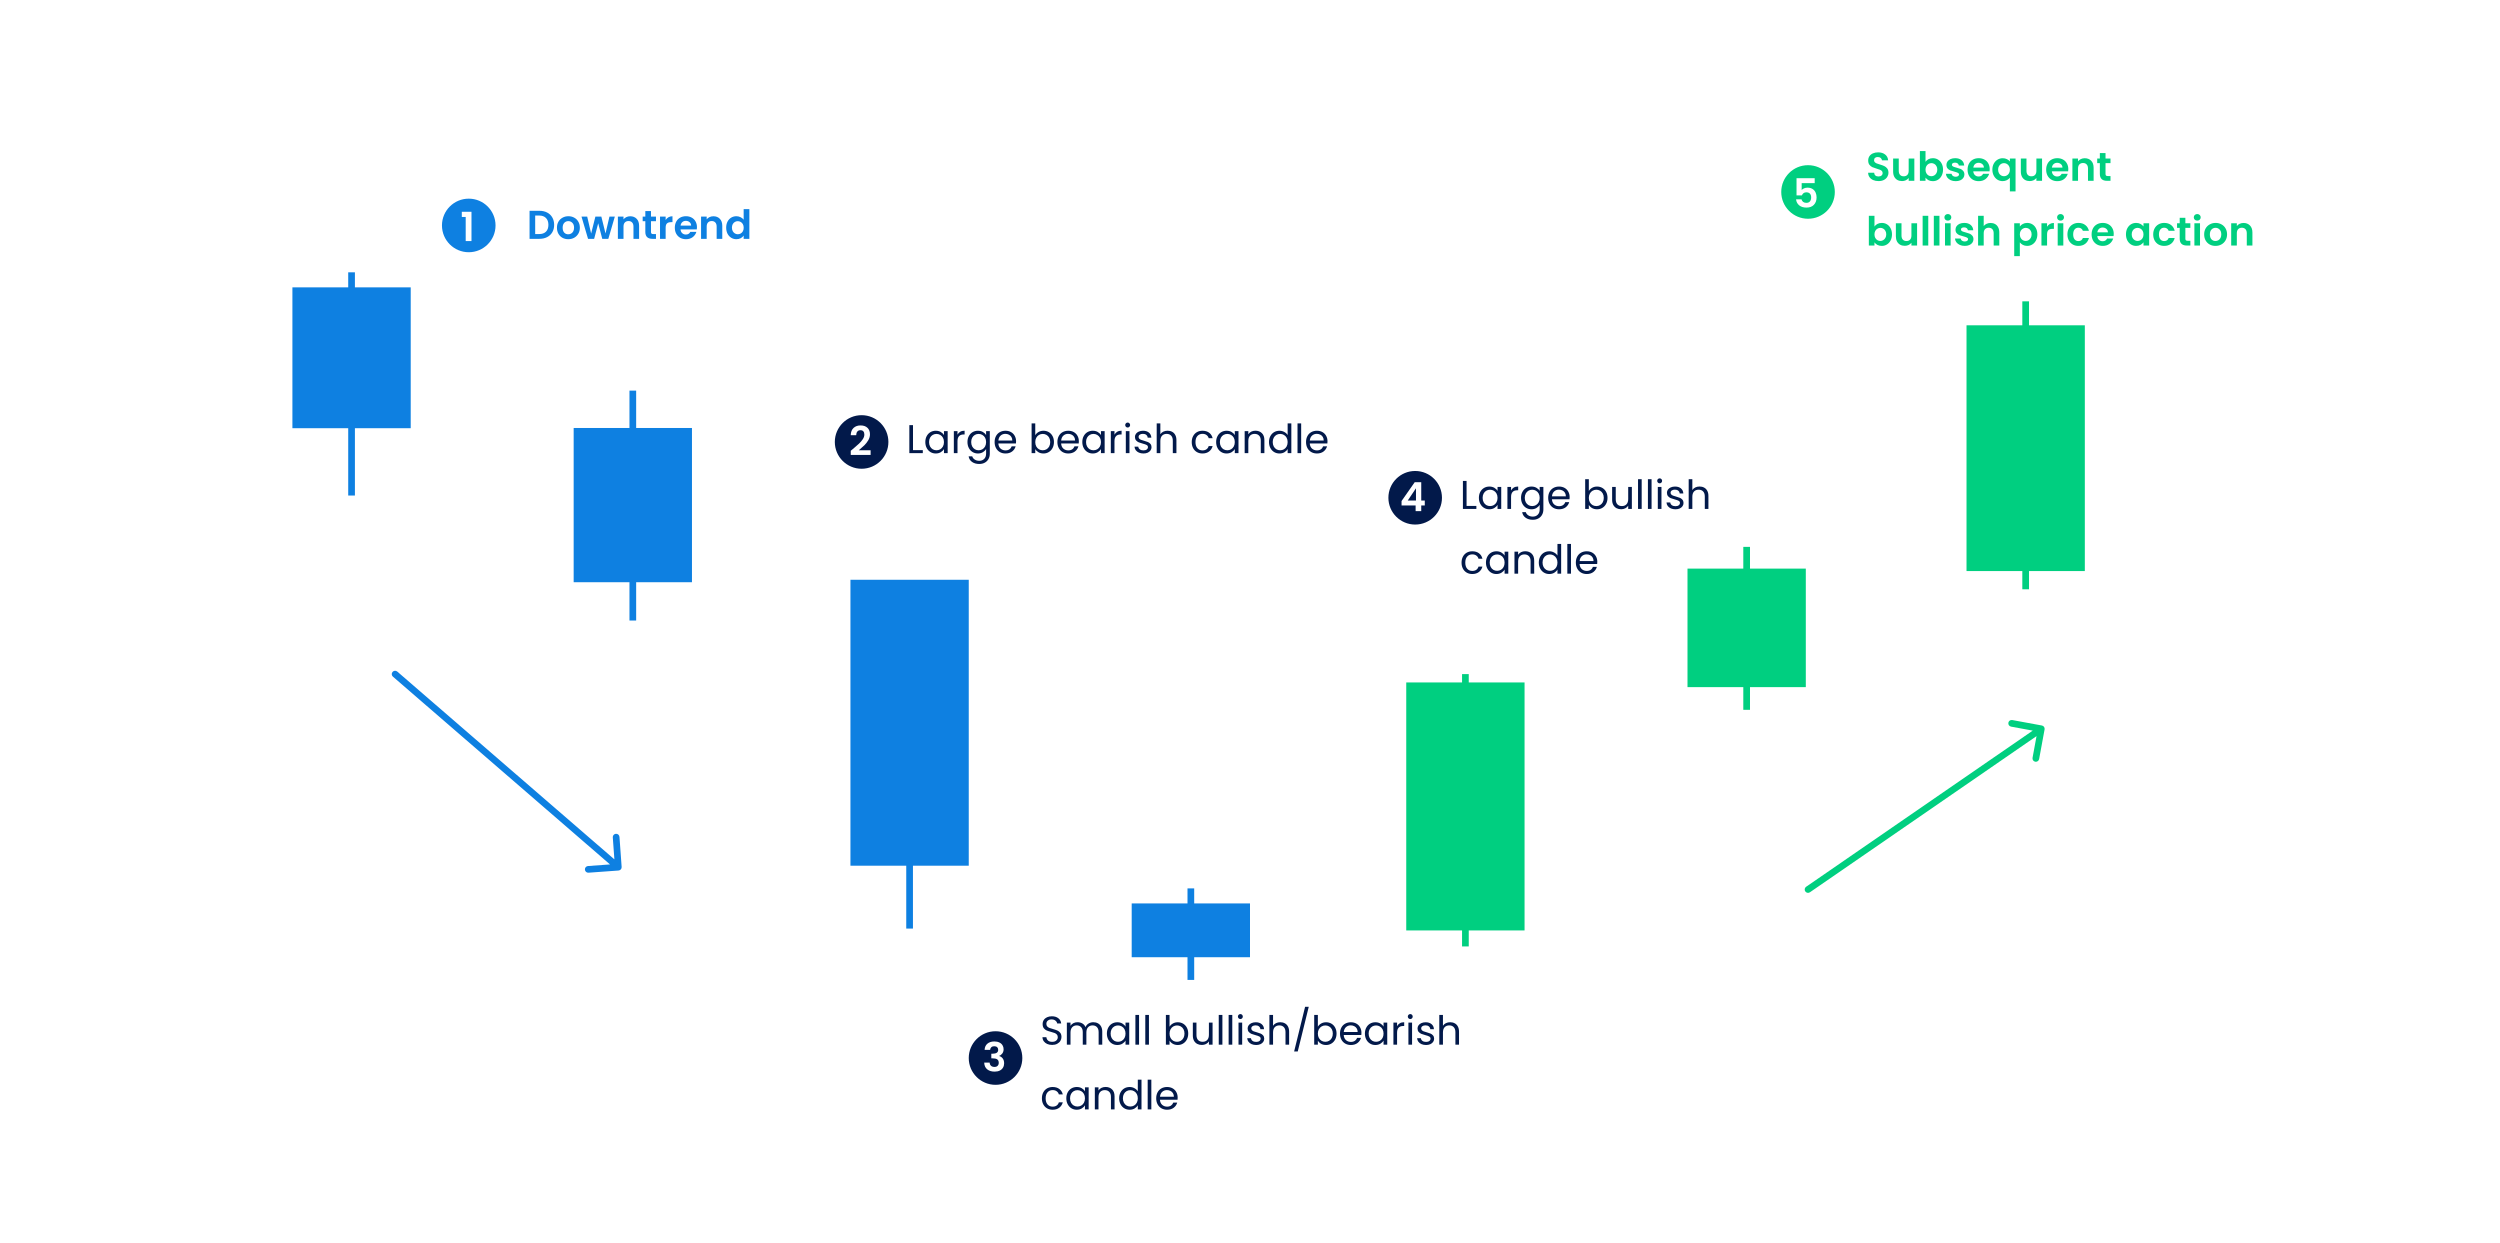 <svg width="1120" height="557" viewBox="0 0 1120 557" fill="none" xmlns="http://www.w3.org/2000/svg">
<rect width="1120" height="557" fill="white"/>
<rect x="131" y="128.737" width="53" height="63.099" fill="#0E80E1"/>
<rect x="156" y="122" width="3" height="100" fill="#0E80E1"/>
<rect x="257" y="191.737" width="53" height="69.099" fill="#0E80E1"/>
<rect x="282" y="175" width="3" height="103" fill="#0E80E1"/>
<rect x="630" y="305.737" width="53" height="111.099" fill="#00CF80"/>
<rect x="655" y="302" width="3" height="122" fill="#00CF80"/>
<rect x="507" y="404.737" width="53" height="24.099" fill="#0E80E1"/>
<rect x="532" y="398" width="3" height="41" fill="#0E80E1"/>
<rect x="756" y="254.737" width="53" height="53.099" fill="#00CF80"/>
<rect x="781" y="245" width="3" height="73" fill="#00CF80"/>
<rect x="881" y="145.737" width="53" height="110.099" fill="#00CF80"/>
<rect x="906" y="135" width="3" height="129" fill="#00CF80"/>
<rect x="381" y="259.737" width="53" height="128.099" fill="#0E80E1"/>
<rect x="406" y="263" width="3" height="153" fill="#0E80E1"/>
<path d="M241.634 94.436C242.954 94.436 244.112 94.694 245.108 95.21C246.116 95.726 246.89 96.464 247.43 97.424C247.982 98.372 248.258 99.476 248.258 100.736C248.258 101.996 247.982 103.1 247.43 104.048C246.89 104.984 246.116 105.71 245.108 106.226C244.112 106.742 242.954 107 241.634 107H237.242V94.436H241.634ZM241.544 104.858C242.864 104.858 243.884 104.498 244.604 103.778C245.324 103.058 245.684 102.044 245.684 100.736C245.684 99.428 245.324 98.408 244.604 97.676C243.884 96.932 242.864 96.56 241.544 96.56H239.762V104.858H241.544ZM254.572 107.162C253.612 107.162 252.748 106.952 251.98 106.532C251.212 106.1 250.606 105.494 250.162 104.714C249.73 103.934 249.514 103.034 249.514 102.014C249.514 100.994 249.736 100.094 250.18 99.314C250.636 98.534 251.254 97.934 252.034 97.514C252.814 97.082 253.684 96.866 254.644 96.866C255.604 96.866 256.474 97.082 257.254 97.514C258.034 97.934 258.646 98.534 259.09 99.314C259.546 100.094 259.774 100.994 259.774 102.014C259.774 103.034 259.54 103.934 259.072 104.714C258.616 105.494 257.992 106.1 257.2 106.532C256.42 106.952 255.544 107.162 254.572 107.162ZM254.572 104.966C255.028 104.966 255.454 104.858 255.85 104.642C256.258 104.414 256.582 104.078 256.822 103.634C257.062 103.19 257.182 102.65 257.182 102.014C257.182 101.066 256.93 100.34 256.426 99.836C255.934 99.32 255.328 99.062 254.608 99.062C253.888 99.062 253.282 99.32 252.79 99.836C252.31 100.34 252.07 101.066 252.07 102.014C252.07 102.962 252.304 103.694 252.772 104.21C253.252 104.714 253.852 104.966 254.572 104.966ZM275.447 97.028L272.531 107H269.813L267.995 100.034L266.177 107H263.441L260.507 97.028H263.063L264.827 104.624L266.735 97.028H269.399L271.271 104.606L273.035 97.028H275.447ZM282.336 96.884C283.524 96.884 284.484 97.262 285.216 98.018C285.948 98.762 286.314 99.806 286.314 101.15V107H283.794V101.492C283.794 100.7 283.596 100.094 283.2 99.674C282.804 99.242 282.264 99.026 281.58 99.026C280.884 99.026 280.332 99.242 279.924 99.674C279.528 100.094 279.33 100.7 279.33 101.492V107H276.81V97.028H279.33V98.27C279.666 97.838 280.092 97.502 280.608 97.262C281.136 97.01 281.712 96.884 282.336 96.884ZM291.645 99.098V103.922C291.645 104.258 291.723 104.504 291.879 104.66C292.047 104.804 292.323 104.876 292.707 104.876H293.877V107H292.293C290.169 107 289.107 105.968 289.107 103.904V99.098H287.919V97.028H289.107V94.562H291.645V97.028H293.877V99.098H291.645ZM298.209 98.576C298.533 98.048 298.953 97.634 299.469 97.334C299.997 97.034 300.597 96.884 301.269 96.884V99.53H300.603C299.811 99.53 299.211 99.716 298.803 100.088C298.407 100.46 298.209 101.108 298.209 102.032V107H295.689V97.028H298.209V98.576ZM312.237 101.798C312.237 102.158 312.213 102.482 312.165 102.77H304.875C304.935 103.49 305.187 104.054 305.631 104.462C306.075 104.87 306.621 105.074 307.269 105.074C308.205 105.074 308.871 104.672 309.267 103.868H311.985C311.697 104.828 311.145 105.62 310.329 106.244C309.513 106.856 308.511 107.162 307.323 107.162C306.363 107.162 305.499 106.952 304.731 106.532C303.975 106.1 303.381 105.494 302.949 104.714C302.529 103.934 302.319 103.034 302.319 102.014C302.319 100.982 302.529 100.076 302.949 99.296C303.369 98.516 303.957 97.916 304.713 97.496C305.469 97.076 306.339 96.866 307.323 96.866C308.271 96.866 309.117 97.07 309.861 97.478C310.617 97.886 311.199 98.468 311.607 99.224C312.027 99.968 312.237 100.826 312.237 101.798ZM309.627 101.078C309.615 100.43 309.381 99.914 308.925 99.53C308.469 99.134 307.911 98.936 307.251 98.936C306.627 98.936 306.099 99.128 305.667 99.512C305.247 99.884 304.989 100.406 304.893 101.078H309.627ZM319.602 96.884C320.79 96.884 321.75 97.262 322.482 98.018C323.214 98.762 323.58 99.806 323.58 101.15V107H321.06V101.492C321.06 100.7 320.862 100.094 320.466 99.674C320.07 99.242 319.53 99.026 318.846 99.026C318.15 99.026 317.598 99.242 317.19 99.674C316.794 100.094 316.596 100.7 316.596 101.492V107H314.076V97.028H316.596V98.27C316.932 97.838 317.358 97.502 317.874 97.262C318.402 97.01 318.978 96.884 319.602 96.884ZM325.328 101.978C325.328 100.97 325.526 100.076 325.922 99.296C326.33 98.516 326.882 97.916 327.578 97.496C328.274 97.076 329.048 96.866 329.9 96.866C330.548 96.866 331.166 97.01 331.754 97.298C332.342 97.574 332.81 97.946 333.158 98.414V93.68H335.714V107H333.158V105.524C332.846 106.016 332.408 106.412 331.844 106.712C331.28 107.012 330.626 107.162 329.882 107.162C329.042 107.162 328.274 106.946 327.578 106.514C326.882 106.082 326.33 105.476 325.922 104.696C325.526 103.904 325.328 102.998 325.328 101.978ZM333.176 102.014C333.176 101.402 333.056 100.88 332.816 100.448C332.576 100.004 332.252 99.668 331.844 99.44C331.436 99.2 330.998 99.08 330.53 99.08C330.062 99.08 329.63 99.194 329.234 99.422C328.838 99.65 328.514 99.986 328.262 100.43C328.022 100.862 327.902 101.378 327.902 101.978C327.902 102.578 328.022 103.106 328.262 103.562C328.514 104.006 328.838 104.348 329.234 104.588C329.642 104.828 330.074 104.948 330.53 104.948C330.998 104.948 331.436 104.834 331.844 104.606C332.252 104.366 332.576 104.03 332.816 103.598C333.056 103.154 333.176 102.626 333.176 102.014Z" fill="#0E80E1"/>
<path d="M841.58 81.126C840.704 81.126 839.912 80.976 839.204 80.676C838.508 80.376 837.956 79.944 837.548 79.38C837.14 78.816 836.93 78.15 836.918 77.382H839.618C839.654 77.898 839.834 78.306 840.158 78.606C840.494 78.906 840.95 79.056 841.526 79.056C842.114 79.056 842.576 78.918 842.912 78.642C843.248 78.354 843.416 77.982 843.416 77.526C843.416 77.154 843.302 76.848 843.074 76.608C842.846 76.368 842.558 76.182 842.21 76.05C841.874 75.906 841.406 75.75 840.806 75.582C839.99 75.342 839.324 75.108 838.808 74.88C838.304 74.64 837.866 74.286 837.494 73.818C837.134 73.338 836.954 72.702 836.954 71.91C836.954 71.166 837.14 70.518 837.512 69.966C837.884 69.414 838.406 68.994 839.078 68.706C839.75 68.406 840.518 68.256 841.382 68.256C842.678 68.256 843.728 68.574 844.532 69.21C845.348 69.834 845.798 70.71 845.882 71.838H843.11C843.086 71.406 842.9 71.052 842.552 70.776C842.216 70.488 841.766 70.344 841.202 70.344C840.71 70.344 840.314 70.47 840.014 70.722C839.726 70.974 839.582 71.34 839.582 71.82C839.582 72.156 839.69 72.438 839.906 72.666C840.134 72.882 840.41 73.062 840.734 73.206C841.07 73.338 841.538 73.494 842.138 73.674C842.954 73.914 843.62 74.154 844.136 74.394C844.652 74.634 845.096 74.994 845.468 75.474C845.84 75.954 846.026 76.584 846.026 77.364C846.026 78.036 845.852 78.66 845.504 79.236C845.156 79.812 844.646 80.274 843.974 80.622C843.302 80.958 842.504 81.126 841.58 81.126ZM857.625 71.028V81H855.087V79.74C854.763 80.172 854.337 80.514 853.809 80.766C853.293 81.006 852.729 81.126 852.117 81.126C851.337 81.126 850.647 80.964 850.047 80.64C849.447 80.304 848.973 79.818 848.625 79.182C848.289 78.534 848.121 77.766 848.121 76.878V71.028H850.641V76.518C850.641 77.31 850.839 77.922 851.235 78.354C851.631 78.774 852.171 78.984 852.855 78.984C853.551 78.984 854.097 78.774 854.493 78.354C854.889 77.922 855.087 77.31 855.087 76.518V71.028H857.625ZM862.631 72.486C862.955 72.006 863.399 71.616 863.963 71.316C864.539 71.016 865.193 70.866 865.925 70.866C866.777 70.866 867.545 71.076 868.229 71.496C868.925 71.916 869.471 72.516 869.867 73.296C870.275 74.064 870.479 74.958 870.479 75.978C870.479 76.998 870.275 77.904 869.867 78.696C869.471 79.476 868.925 80.082 868.229 80.514C867.545 80.946 866.777 81.162 865.925 81.162C865.181 81.162 864.527 81.018 863.963 80.73C863.411 80.43 862.967 80.046 862.631 79.578V81H860.111V67.68H862.631V72.486ZM867.905 75.978C867.905 75.378 867.779 74.862 867.527 74.43C867.287 73.986 866.963 73.65 866.555 73.422C866.159 73.194 865.727 73.08 865.259 73.08C864.803 73.08 864.371 73.2 863.963 73.44C863.567 73.668 863.243 74.004 862.991 74.448C862.751 74.892 862.631 75.414 862.631 76.014C862.631 76.614 862.751 77.136 862.991 77.58C863.243 78.024 863.567 78.366 863.963 78.606C864.371 78.834 864.803 78.948 865.259 78.948C865.727 78.948 866.159 78.828 866.555 78.588C866.963 78.348 867.287 78.006 867.527 77.562C867.779 77.118 867.905 76.59 867.905 75.978ZM876.126 81.162C875.31 81.162 874.578 81.018 873.93 80.73C873.282 80.43 872.766 80.028 872.382 79.524C872.01 79.02 871.806 78.462 871.77 77.85H874.308C874.356 78.234 874.542 78.552 874.866 78.804C875.202 79.056 875.616 79.182 876.108 79.182C876.588 79.182 876.96 79.086 877.224 78.894C877.5 78.702 877.638 78.456 877.638 78.156C877.638 77.832 877.47 77.592 877.134 77.436C876.81 77.268 876.288 77.088 875.568 76.896C874.824 76.716 874.212 76.53 873.732 76.338C873.264 76.146 872.856 75.852 872.508 75.456C872.172 75.06 872.004 74.526 872.004 73.854C872.004 73.302 872.16 72.798 872.472 72.342C872.796 71.886 873.252 71.526 873.84 71.262C874.44 70.998 875.142 70.866 875.946 70.866C877.134 70.866 878.082 71.166 878.79 71.766C879.498 72.354 879.888 73.152 879.96 74.16H877.548C877.512 73.764 877.344 73.452 877.044 73.224C876.756 72.984 876.366 72.864 875.874 72.864C875.418 72.864 875.064 72.948 874.812 73.116C874.572 73.284 874.452 73.518 874.452 73.818C874.452 74.154 874.62 74.412 874.956 74.592C875.292 74.76 875.814 74.934 876.522 75.114C877.242 75.294 877.836 75.48 878.304 75.672C878.772 75.864 879.174 76.164 879.51 76.572C879.858 76.968 880.038 77.496 880.05 78.156C880.05 78.732 879.888 79.248 879.564 79.704C879.252 80.16 878.796 80.52 878.196 80.784C877.608 81.036 876.918 81.162 876.126 81.162ZM891.389 75.798C891.389 76.158 891.365 76.482 891.317 76.77H884.027C884.087 77.49 884.339 78.054 884.783 78.462C885.227 78.87 885.773 79.074 886.421 79.074C887.357 79.074 888.023 78.672 888.419 77.868H891.137C890.849 78.828 890.297 79.62 889.481 80.244C888.665 80.856 887.663 81.162 886.475 81.162C885.515 81.162 884.651 80.952 883.883 80.532C883.127 80.1 882.533 79.494 882.101 78.714C881.681 77.934 881.471 77.034 881.471 76.014C881.471 74.982 881.681 74.076 882.101 73.296C882.521 72.516 883.109 71.916 883.865 71.496C884.621 71.076 885.491 70.866 886.475 70.866C887.423 70.866 888.269 71.07 889.013 71.478C889.769 71.886 890.351 72.468 890.759 73.224C891.179 73.968 891.389 74.826 891.389 75.798ZM888.779 75.078C888.767 74.43 888.533 73.914 888.077 73.53C887.621 73.134 887.063 72.936 886.403 72.936C885.779 72.936 885.251 73.128 884.819 73.512C884.399 73.884 884.141 74.406 884.045 75.078H888.779ZM892.58 75.996C892.58 75 892.784 74.118 893.192 73.35C893.612 72.57 894.176 71.964 894.884 71.532C895.592 71.1 896.372 70.884 897.224 70.884C897.932 70.884 898.556 71.022 899.096 71.298C899.648 71.562 900.092 71.904 900.428 72.324V71.028H902.966V85.752H900.428V79.632C900.092 80.064 899.642 80.424 899.078 80.712C898.514 81 897.878 81.144 897.17 81.144C896.33 81.144 895.556 80.928 894.848 80.496C894.152 80.052 893.6 79.44 893.192 78.66C892.784 77.88 892.58 76.992 892.58 75.996ZM900.428 76.014C900.428 75.402 900.302 74.874 900.05 74.43C899.798 73.986 899.468 73.65 899.06 73.422C898.664 73.194 898.238 73.08 897.782 73.08C897.338 73.08 896.912 73.194 896.504 73.422C896.108 73.65 895.784 73.986 895.532 74.43C895.28 74.862 895.154 75.384 895.154 75.996C895.154 76.608 895.28 77.142 895.532 77.598C895.784 78.042 896.108 78.378 896.504 78.606C896.912 78.834 897.338 78.948 897.782 78.948C898.238 78.948 898.664 78.834 899.06 78.606C899.468 78.378 899.798 78.042 900.05 77.598C900.302 77.154 900.428 76.626 900.428 76.014ZM914.842 71.028V81H912.304V79.74C911.98 80.172 911.554 80.514 911.026 80.766C910.51 81.006 909.946 81.126 909.334 81.126C908.554 81.126 907.864 80.964 907.264 80.64C906.664 80.304 906.19 79.818 905.842 79.182C905.506 78.534 905.338 77.766 905.338 76.878V71.028H907.858V76.518C907.858 77.31 908.056 77.922 908.452 78.354C908.848 78.774 909.388 78.984 910.072 78.984C910.768 78.984 911.314 78.774 911.71 78.354C912.106 77.922 912.304 77.31 912.304 76.518V71.028H914.842ZM926.598 75.798C926.598 76.158 926.574 76.482 926.526 76.77H919.236C919.296 77.49 919.548 78.054 919.992 78.462C920.436 78.87 920.982 79.074 921.63 79.074C922.566 79.074 923.232 78.672 923.628 77.868H926.346C926.058 78.828 925.506 79.62 924.69 80.244C923.874 80.856 922.872 81.162 921.684 81.162C920.724 81.162 919.86 80.952 919.092 80.532C918.336 80.1 917.742 79.494 917.31 78.714C916.89 77.934 916.68 77.034 916.68 76.014C916.68 74.982 916.89 74.076 917.31 73.296C917.73 72.516 918.318 71.916 919.074 71.496C919.83 71.076 920.7 70.866 921.684 70.866C922.632 70.866 923.478 71.07 924.222 71.478C924.978 71.886 925.56 72.468 925.968 73.224C926.388 73.968 926.598 74.826 926.598 75.798ZM923.988 75.078C923.976 74.43 923.742 73.914 923.286 73.53C922.83 73.134 922.272 72.936 921.612 72.936C920.988 72.936 920.46 73.128 920.028 73.512C919.608 73.884 919.35 74.406 919.254 75.078H923.988ZM933.963 70.884C935.151 70.884 936.111 71.262 936.843 72.018C937.575 72.762 937.941 73.806 937.941 75.15V81H935.421V75.492C935.421 74.7 935.223 74.094 934.827 73.674C934.431 73.242 933.891 73.026 933.207 73.026C932.511 73.026 931.959 73.242 931.551 73.674C931.155 74.094 930.957 74.7 930.957 75.492V81H928.437V71.028H930.957V72.27C931.293 71.838 931.719 71.502 932.235 71.262C932.763 71.01 933.339 70.884 933.963 70.884ZM943.272 73.098V77.922C943.272 78.258 943.35 78.504 943.506 78.66C943.674 78.804 943.95 78.876 944.334 78.876H945.504V81H943.92C941.796 81 940.734 79.968 940.734 77.904V73.098H939.546V71.028H940.734V68.562H943.272V71.028H945.504V73.098H943.272ZM839.762 101.486C840.086 101.006 840.53 100.616 841.094 100.316C841.67 100.016 842.324 99.866 843.056 99.866C843.908 99.866 844.676 100.076 845.36 100.496C846.056 100.916 846.602 101.516 846.998 102.296C847.406 103.064 847.61 103.958 847.61 104.978C847.61 105.998 847.406 106.904 846.998 107.696C846.602 108.476 846.056 109.082 845.36 109.514C844.676 109.946 843.908 110.162 843.056 110.162C842.312 110.162 841.658 110.018 841.094 109.73C840.542 109.43 840.098 109.046 839.762 108.578V110H837.242V96.68H839.762V101.486ZM845.036 104.978C845.036 104.378 844.91 103.862 844.658 103.43C844.418 102.986 844.094 102.65 843.686 102.422C843.29 102.194 842.858 102.08 842.39 102.08C841.934 102.08 841.502 102.2 841.094 102.44C840.698 102.668 840.374 103.004 840.122 103.448C839.882 103.892 839.762 104.414 839.762 105.014C839.762 105.614 839.882 106.136 840.122 106.58C840.374 107.024 840.698 107.366 841.094 107.606C841.502 107.834 841.934 107.948 842.39 107.948C842.858 107.948 843.29 107.828 843.686 107.588C844.094 107.348 844.418 107.006 844.658 106.562C844.91 106.118 845.036 105.59 845.036 104.978ZM858.855 100.028V110H856.317V108.74C855.993 109.172 855.567 109.514 855.039 109.766C854.523 110.006 853.959 110.126 853.347 110.126C852.567 110.126 851.877 109.964 851.277 109.64C850.677 109.304 850.203 108.818 849.855 108.182C849.519 107.534 849.351 106.766 849.351 105.878V100.028H851.871V105.518C851.871 106.31 852.069 106.922 852.465 107.354C852.861 107.774 853.401 107.984 854.085 107.984C854.781 107.984 855.327 107.774 855.723 107.354C856.119 106.922 856.317 106.31 856.317 105.518V100.028H858.855ZM863.862 96.68V110H861.342V96.68H863.862ZM868.871 96.68V110H866.351V96.68H868.871ZM872.639 98.84C872.195 98.84 871.823 98.702 871.523 98.426C871.235 98.138 871.091 97.784 871.091 97.364C871.091 96.944 871.235 96.596 871.523 96.32C871.823 96.032 872.195 95.888 872.639 95.888C873.083 95.888 873.449 96.032 873.737 96.32C874.037 96.596 874.187 96.944 874.187 97.364C874.187 97.784 874.037 98.138 873.737 98.426C873.449 98.702 873.083 98.84 872.639 98.84ZM873.881 100.028V110H871.361V100.028H873.881ZM880.187 110.162C879.371 110.162 878.639 110.018 877.991 109.73C877.343 109.43 876.827 109.028 876.443 108.524C876.071 108.02 875.867 107.462 875.831 106.85H878.369C878.417 107.234 878.603 107.552 878.927 107.804C879.263 108.056 879.677 108.182 880.169 108.182C880.649 108.182 881.021 108.086 881.285 107.894C881.561 107.702 881.699 107.456 881.699 107.156C881.699 106.832 881.531 106.592 881.195 106.436C880.871 106.268 880.349 106.088 879.629 105.896C878.885 105.716 878.273 105.53 877.793 105.338C877.325 105.146 876.917 104.852 876.569 104.456C876.233 104.06 876.065 103.526 876.065 102.854C876.065 102.302 876.221 101.798 876.533 101.342C876.857 100.886 877.313 100.526 877.901 100.262C878.501 99.998 879.203 99.866 880.007 99.866C881.195 99.866 882.143 100.166 882.851 100.766C883.559 101.354 883.949 102.152 884.021 103.16H881.609C881.573 102.764 881.405 102.452 881.105 102.224C880.817 101.984 880.427 101.864 879.935 101.864C879.479 101.864 879.125 101.948 878.873 102.116C878.633 102.284 878.513 102.518 878.513 102.818C878.513 103.154 878.681 103.412 879.017 103.592C879.353 103.76 879.875 103.934 880.583 104.114C881.303 104.294 881.897 104.48 882.365 104.672C882.833 104.864 883.235 105.164 883.571 105.572C883.919 105.968 884.099 106.496 884.111 107.156C884.111 107.732 883.949 108.248 883.625 108.704C883.313 109.16 882.857 109.52 882.257 109.784C881.669 110.036 880.979 110.162 880.187 110.162ZM891.796 99.884C892.552 99.884 893.224 100.052 893.812 100.388C894.4 100.712 894.856 101.198 895.18 101.846C895.516 102.482 895.684 103.25 895.684 104.15V110H893.164V104.492C893.164 103.7 892.966 103.094 892.57 102.674C892.174 102.242 891.634 102.026 890.95 102.026C890.254 102.026 889.702 102.242 889.294 102.674C888.898 103.094 888.7 103.7 888.7 104.492V110H886.18V96.68H888.7V101.27C889.024 100.838 889.456 100.502 889.996 100.262C890.536 100.01 891.136 99.884 891.796 99.884ZM904.889 101.468C905.213 101.012 905.657 100.634 906.221 100.334C906.797 100.022 907.451 99.866 908.183 99.866C909.035 99.866 909.803 100.076 910.487 100.496C911.183 100.916 911.729 101.516 912.125 102.296C912.533 103.064 912.737 103.958 912.737 104.978C912.737 105.998 912.533 106.904 912.125 107.696C911.729 108.476 911.183 109.082 910.487 109.514C909.803 109.946 909.035 110.162 908.183 110.162C907.451 110.162 906.803 110.012 906.239 109.712C905.687 109.412 905.237 109.034 904.889 108.578V114.752H902.369V100.028H904.889V101.468ZM910.163 104.978C910.163 104.378 910.037 103.862 909.785 103.43C909.545 102.986 909.221 102.65 908.813 102.422C908.417 102.194 907.985 102.08 907.517 102.08C907.061 102.08 906.629 102.2 906.221 102.44C905.825 102.668 905.501 103.004 905.249 103.448C905.009 103.892 904.889 104.414 904.889 105.014C904.889 105.614 905.009 106.136 905.249 106.58C905.501 107.024 905.825 107.366 906.221 107.606C906.629 107.834 907.061 107.948 907.517 107.948C907.985 107.948 908.417 107.828 908.813 107.588C909.221 107.348 909.545 107.006 909.785 106.562C910.037 106.118 910.163 105.59 910.163 104.978ZM917.088 101.576C917.412 101.048 917.832 100.634 918.348 100.334C918.876 100.034 919.476 99.884 920.148 99.884V102.53H919.482C918.69 102.53 918.09 102.716 917.682 103.088C917.286 103.46 917.088 104.108 917.088 105.032V110H914.568V100.028H917.088V101.576ZM923.124 98.84C922.68 98.84 922.308 98.702 922.008 98.426C921.72 98.138 921.576 97.784 921.576 97.364C921.576 96.944 921.72 96.596 922.008 96.32C922.308 96.032 922.68 95.888 923.124 95.888C923.568 95.888 923.934 96.032 924.222 96.32C924.522 96.596 924.672 96.944 924.672 97.364C924.672 97.784 924.522 98.138 924.222 98.426C923.934 98.702 923.568 98.84 923.124 98.84ZM924.366 100.028V110H921.846V100.028H924.366ZM926.207 105.014C926.207 103.982 926.417 103.082 926.837 102.314C927.257 101.534 927.839 100.934 928.583 100.514C929.327 100.082 930.179 99.866 931.139 99.866C932.375 99.866 933.395 100.178 934.199 100.802C935.015 101.414 935.561 102.278 935.837 103.394H933.119C932.975 102.962 932.729 102.626 932.381 102.386C932.045 102.134 931.625 102.008 931.121 102.008C930.401 102.008 929.831 102.272 929.411 102.8C928.991 103.316 928.781 104.054 928.781 105.014C928.781 105.962 928.991 106.7 929.411 107.228C929.831 107.744 930.401 108.002 931.121 108.002C932.141 108.002 932.807 107.546 933.119 106.634H935.837C935.561 107.714 935.015 108.572 934.199 109.208C933.383 109.844 932.363 110.162 931.139 110.162C930.179 110.162 929.327 109.952 928.583 109.532C927.839 109.1 927.257 108.5 926.837 107.732C926.417 106.952 926.207 106.046 926.207 105.014ZM946.953 104.798C946.953 105.158 946.929 105.482 946.881 105.77H939.591C939.651 106.49 939.903 107.054 940.347 107.462C940.791 107.87 941.337 108.074 941.985 108.074C942.921 108.074 943.587 107.672 943.983 106.868H946.701C946.413 107.828 945.861 108.62 945.045 109.244C944.229 109.856 943.227 110.162 942.039 110.162C941.079 110.162 940.215 109.952 939.447 109.532C938.691 109.1 938.097 108.494 937.665 107.714C937.245 106.934 937.035 106.034 937.035 105.014C937.035 103.982 937.245 103.076 937.665 102.296C938.085 101.516 938.673 100.916 939.429 100.496C940.185 100.076 941.055 99.866 942.039 99.866C942.987 99.866 943.833 100.07 944.577 100.478C945.333 100.886 945.915 101.468 946.323 102.224C946.743 102.968 946.953 103.826 946.953 104.798ZM944.343 104.078C944.331 103.43 944.097 102.914 943.641 102.53C943.185 102.134 942.627 101.936 941.967 101.936C941.343 101.936 940.815 102.128 940.383 102.512C939.963 102.884 939.705 103.406 939.609 104.078H944.343ZM952.434 104.978C952.434 103.97 952.632 103.076 953.028 102.296C953.436 101.516 953.982 100.916 954.666 100.496C955.362 100.076 956.136 99.866 956.988 99.866C957.732 99.866 958.38 100.016 958.932 100.316C959.496 100.616 959.946 100.994 960.282 101.45V100.028H962.82V110H960.282V108.542C959.958 109.01 959.508 109.4 958.932 109.712C958.368 110.012 957.714 110.162 956.97 110.162C956.13 110.162 955.362 109.946 954.666 109.514C953.982 109.082 953.436 108.476 953.028 107.696C952.632 106.904 952.434 105.998 952.434 104.978ZM960.282 105.014C960.282 104.402 960.162 103.88 959.922 103.448C959.682 103.004 959.358 102.668 958.95 102.44C958.542 102.2 958.104 102.08 957.636 102.08C957.168 102.08 956.736 102.194 956.34 102.422C955.944 102.65 955.62 102.986 955.368 103.43C955.128 103.862 955.008 104.378 955.008 104.978C955.008 105.578 955.128 106.106 955.368 106.562C955.62 107.006 955.944 107.348 956.34 107.588C956.748 107.828 957.18 107.948 957.636 107.948C958.104 107.948 958.542 107.834 958.95 107.606C959.358 107.366 959.682 107.03 959.922 106.598C960.162 106.154 960.282 105.626 960.282 105.014ZM964.633 105.014C964.633 103.982 964.843 103.082 965.263 102.314C965.683 101.534 966.265 100.934 967.009 100.514C967.753 100.082 968.605 99.866 969.565 99.866C970.801 99.866 971.821 100.178 972.625 100.802C973.441 101.414 973.987 102.278 974.263 103.394H971.545C971.401 102.962 971.155 102.626 970.807 102.386C970.471 102.134 970.051 102.008 969.547 102.008C968.827 102.008 968.257 102.272 967.837 102.8C967.417 103.316 967.207 104.054 967.207 105.014C967.207 105.962 967.417 106.7 967.837 107.228C968.257 107.744 968.827 108.002 969.547 108.002C970.567 108.002 971.233 107.546 971.545 106.634H974.263C973.987 107.714 973.441 108.572 972.625 109.208C971.809 109.844 970.789 110.162 969.565 110.162C968.605 110.162 967.753 109.952 967.009 109.532C966.265 109.1 965.683 108.5 965.263 107.732C964.843 106.952 964.633 106.046 964.633 105.014ZM979.043 102.098V106.922C979.043 107.258 979.121 107.504 979.277 107.66C979.445 107.804 979.721 107.876 980.105 107.876H981.275V110H979.691C977.567 110 976.505 108.968 976.505 106.904V102.098H975.317V100.028H976.505V97.562H979.043V100.028H981.275V102.098H979.043ZM984.366 98.84C983.922 98.84 983.55 98.702 983.25 98.426C982.962 98.138 982.818 97.784 982.818 97.364C982.818 96.944 982.962 96.596 983.25 96.32C983.55 96.032 983.922 95.888 984.366 95.888C984.81 95.888 985.176 96.032 985.464 96.32C985.764 96.596 985.914 96.944 985.914 97.364C985.914 97.784 985.764 98.138 985.464 98.426C985.176 98.702 984.81 98.84 984.366 98.84ZM985.608 100.028V110H983.088V100.028H985.608ZM992.525 110.162C991.565 110.162 990.701 109.952 989.933 109.532C989.165 109.1 988.559 108.494 988.115 107.714C987.683 106.934 987.467 106.034 987.467 105.014C987.467 103.994 987.689 103.094 988.133 102.314C988.589 101.534 989.207 100.934 989.987 100.514C990.767 100.082 991.637 99.866 992.597 99.866C993.557 99.866 994.427 100.082 995.207 100.514C995.987 100.934 996.599 101.534 997.043 102.314C997.499 103.094 997.727 103.994 997.727 105.014C997.727 106.034 997.493 106.934 997.025 107.714C996.569 108.494 995.945 109.1 995.153 109.532C994.373 109.952 993.497 110.162 992.525 110.162ZM992.525 107.966C992.981 107.966 993.407 107.858 993.803 107.642C994.211 107.414 994.535 107.078 994.775 106.634C995.015 106.19 995.135 105.65 995.135 105.014C995.135 104.066 994.883 103.34 994.379 102.836C993.887 102.32 993.281 102.062 992.561 102.062C991.841 102.062 991.235 102.32 990.743 102.836C990.263 103.34 990.023 104.066 990.023 105.014C990.023 105.962 990.257 106.694 990.725 107.21C991.205 107.714 991.805 107.966 992.525 107.966ZM1005.1 99.884C1006.29 99.884 1007.25 100.262 1007.98 101.018C1008.71 101.762 1009.08 102.806 1009.08 104.15V110H1006.56V104.492C1006.56 103.7 1006.36 103.094 1005.97 102.674C1005.57 102.242 1005.03 102.026 1004.35 102.026C1003.65 102.026 1003.1 102.242 1002.69 102.674C1002.29 103.094 1002.1 103.7 1002.1 104.492V110H999.576V100.028H1002.1V101.27C1002.43 100.838 1002.86 100.502 1003.37 100.262C1003.9 100.01 1004.48 99.884 1005.1 99.884Z" fill="#00CF80"/>
<path d="M409.024 201.668H413.416V203H407.386V190.454H409.024V201.668ZM414.544 198.032C414.544 197.024 414.748 196.142 415.156 195.386C415.564 194.618 416.122 194.024 416.83 193.604C417.55 193.184 418.348 192.974 419.224 192.974C420.088 192.974 420.838 193.16 421.474 193.532C422.11 193.904 422.584 194.372 422.896 194.936V193.136H424.552V203H422.896V201.164C422.572 201.74 422.086 202.22 421.438 202.604C420.802 202.976 420.058 203.162 419.206 203.162C418.33 203.162 417.538 202.946 416.83 202.514C416.122 202.082 415.564 201.476 415.156 200.696C414.748 199.916 414.544 199.028 414.544 198.032ZM422.896 198.05C422.896 197.306 422.746 196.658 422.446 196.106C422.146 195.554 421.738 195.134 421.222 194.846C420.718 194.546 420.16 194.396 419.548 194.396C418.936 194.396 418.378 194.54 417.874 194.828C417.37 195.116 416.968 195.536 416.668 196.088C416.368 196.64 416.218 197.288 416.218 198.032C416.218 198.788 416.368 199.448 416.668 200.012C416.968 200.564 417.37 200.99 417.874 201.29C418.378 201.578 418.936 201.722 419.548 201.722C420.16 201.722 420.718 201.578 421.222 201.29C421.738 200.99 422.146 200.564 422.446 200.012C422.746 199.448 422.896 198.794 422.896 198.05ZM428.958 194.738C429.246 194.174 429.654 193.736 430.182 193.424C430.722 193.112 431.376 192.956 432.144 192.956V194.648H431.712C429.876 194.648 428.958 195.644 428.958 197.636V203H427.32V193.136H428.958V194.738ZM438.102 192.974C438.954 192.974 439.698 193.16 440.334 193.532C440.982 193.904 441.462 194.372 441.774 194.936V193.136H443.43V203.216C443.43 204.116 443.238 204.914 442.854 205.61C442.47 206.318 441.918 206.87 441.198 207.266C440.49 207.662 439.662 207.86 438.714 207.86C437.418 207.86 436.338 207.554 435.474 206.942C434.61 206.33 434.1 205.496 433.944 204.44H435.564C435.744 205.04 436.116 205.52 436.68 205.88C437.244 206.252 437.922 206.438 438.714 206.438C439.614 206.438 440.346 206.156 440.91 205.592C441.486 205.028 441.774 204.236 441.774 203.216V201.146C441.45 201.722 440.97 202.202 440.334 202.586C439.698 202.97 438.954 203.162 438.102 203.162C437.226 203.162 436.428 202.946 435.708 202.514C435 202.082 434.442 201.476 434.034 200.696C433.626 199.916 433.422 199.028 433.422 198.032C433.422 197.024 433.626 196.142 434.034 195.386C434.442 194.618 435 194.024 435.708 193.604C436.428 193.184 437.226 192.974 438.102 192.974ZM441.774 198.05C441.774 197.306 441.624 196.658 441.324 196.106C441.024 195.554 440.616 195.134 440.1 194.846C439.596 194.546 439.038 194.396 438.426 194.396C437.814 194.396 437.256 194.54 436.752 194.828C436.248 195.116 435.846 195.536 435.546 196.088C435.246 196.64 435.096 197.288 435.096 198.032C435.096 198.788 435.246 199.448 435.546 200.012C435.846 200.564 436.248 200.99 436.752 201.29C437.256 201.578 437.814 201.722 438.426 201.722C439.038 201.722 439.596 201.578 440.1 201.29C440.616 200.99 441.024 200.564 441.324 200.012C441.624 199.448 441.774 198.794 441.774 198.05ZM455.199 197.69C455.199 198.002 455.181 198.332 455.145 198.68H447.261C447.321 199.652 447.651 200.414 448.251 200.966C448.863 201.506 449.601 201.776 450.465 201.776C451.173 201.776 451.761 201.614 452.229 201.29C452.709 200.954 453.045 200.51 453.237 199.958H455.001C454.737 200.906 454.209 201.68 453.417 202.28C452.625 202.868 451.641 203.162 450.465 203.162C449.529 203.162 448.689 202.952 447.945 202.532C447.213 202.112 446.637 201.518 446.217 200.75C445.797 199.97 445.587 199.07 445.587 198.05C445.587 197.03 445.791 196.136 446.199 195.368C446.607 194.6 447.177 194.012 447.909 193.604C448.653 193.184 449.505 192.974 450.465 192.974C451.401 192.974 452.229 193.178 452.949 193.586C453.669 193.994 454.221 194.558 454.605 195.278C455.001 195.986 455.199 196.79 455.199 197.69ZM453.507 197.348C453.507 196.724 453.369 196.19 453.093 195.746C452.817 195.29 452.439 194.948 451.959 194.72C451.491 194.48 450.969 194.36 450.393 194.36C449.565 194.36 448.857 194.624 448.269 195.152C447.693 195.68 447.363 196.412 447.279 197.348H453.507ZM463.797 194.972C464.133 194.384 464.625 193.904 465.273 193.532C465.921 193.16 466.659 192.974 467.487 192.974C468.375 192.974 469.173 193.184 469.881 193.604C470.589 194.024 471.147 194.618 471.555 195.386C471.963 196.142 472.167 197.024 472.167 198.032C472.167 199.028 471.963 199.916 471.555 200.696C471.147 201.476 470.583 202.082 469.863 202.514C469.155 202.946 468.363 203.162 467.487 203.162C466.635 203.162 465.885 202.976 465.237 202.604C464.601 202.232 464.121 201.758 463.797 201.182V203H462.159V189.68H463.797V194.972ZM470.493 198.032C470.493 197.288 470.343 196.64 470.043 196.088C469.743 195.536 469.335 195.116 468.819 194.828C468.315 194.54 467.757 194.396 467.145 194.396C466.545 194.396 465.987 194.546 465.471 194.846C464.967 195.134 464.559 195.56 464.247 196.124C463.947 196.676 463.797 197.318 463.797 198.05C463.797 198.794 463.947 199.448 464.247 200.012C464.559 200.564 464.967 200.99 465.471 201.29C465.987 201.578 466.545 201.722 467.145 201.722C467.757 201.722 468.315 201.578 468.819 201.29C469.335 200.99 469.743 200.564 470.043 200.012C470.343 199.448 470.493 198.788 470.493 198.032ZM483.324 197.69C483.324 198.002 483.306 198.332 483.27 198.68H475.386C475.446 199.652 475.776 200.414 476.376 200.966C476.988 201.506 477.726 201.776 478.59 201.776C479.298 201.776 479.886 201.614 480.354 201.29C480.834 200.954 481.17 200.51 481.362 199.958H483.126C482.862 200.906 482.334 201.68 481.542 202.28C480.75 202.868 479.766 203.162 478.59 203.162C477.654 203.162 476.814 202.952 476.07 202.532C475.338 202.112 474.762 201.518 474.342 200.75C473.922 199.97 473.712 199.07 473.712 198.05C473.712 197.03 473.916 196.136 474.324 195.368C474.732 194.6 475.302 194.012 476.034 193.604C476.778 193.184 477.63 192.974 478.59 192.974C479.526 192.974 480.354 193.178 481.074 193.586C481.794 193.994 482.346 194.558 482.73 195.278C483.126 195.986 483.324 196.79 483.324 197.69ZM481.632 197.348C481.632 196.724 481.494 196.19 481.218 195.746C480.942 195.29 480.564 194.948 480.084 194.72C479.616 194.48 479.094 194.36 478.518 194.36C477.69 194.36 476.982 194.624 476.394 195.152C475.818 195.68 475.488 196.412 475.404 197.348H481.632ZM484.874 198.032C484.874 197.024 485.078 196.142 485.486 195.386C485.894 194.618 486.452 194.024 487.16 193.604C487.88 193.184 488.678 192.974 489.554 192.974C490.418 192.974 491.168 193.16 491.804 193.532C492.44 193.904 492.914 194.372 493.226 194.936V193.136H494.882V203H493.226V201.164C492.902 201.74 492.416 202.22 491.768 202.604C491.132 202.976 490.388 203.162 489.536 203.162C488.66 203.162 487.868 202.946 487.16 202.514C486.452 202.082 485.894 201.476 485.486 200.696C485.078 199.916 484.874 199.028 484.874 198.032ZM493.226 198.05C493.226 197.306 493.076 196.658 492.776 196.106C492.476 195.554 492.068 195.134 491.552 194.846C491.048 194.546 490.49 194.396 489.878 194.396C489.266 194.396 488.708 194.54 488.204 194.828C487.7 195.116 487.298 195.536 486.998 196.088C486.698 196.64 486.548 197.288 486.548 198.032C486.548 198.788 486.698 199.448 486.998 200.012C487.298 200.564 487.7 200.99 488.204 201.29C488.708 201.578 489.266 201.722 489.878 201.722C490.49 201.722 491.048 201.578 491.552 201.29C492.068 200.99 492.476 200.564 492.776 200.012C493.076 199.448 493.226 198.794 493.226 198.05ZM499.288 194.738C499.576 194.174 499.984 193.736 500.512 193.424C501.052 193.112 501.706 192.956 502.474 192.956V194.648H502.042C500.206 194.648 499.288 195.644 499.288 197.636V203H497.65V193.136H499.288V194.738ZM505.211 191.534C504.899 191.534 504.635 191.426 504.419 191.21C504.203 190.994 504.095 190.73 504.095 190.418C504.095 190.106 504.203 189.842 504.419 189.626C504.635 189.41 504.899 189.302 505.211 189.302C505.511 189.302 505.763 189.41 505.967 189.626C506.183 189.842 506.291 190.106 506.291 190.418C506.291 190.73 506.183 190.994 505.967 191.21C505.763 191.426 505.511 191.534 505.211 191.534ZM506.003 193.136V203H504.365V193.136H506.003ZM512.286 203.162C511.53 203.162 510.852 203.036 510.252 202.784C509.652 202.52 509.178 202.16 508.83 201.704C508.482 201.236 508.29 200.702 508.254 200.102H509.946C509.994 200.594 510.222 200.996 510.63 201.308C511.05 201.62 511.596 201.776 512.268 201.776C512.892 201.776 513.384 201.638 513.744 201.362C514.104 201.086 514.284 200.738 514.284 200.318C514.284 199.886 514.092 199.568 513.708 199.364C513.324 199.148 512.73 198.938 511.926 198.734C511.194 198.542 510.594 198.35 510.126 198.158C509.67 197.954 509.274 197.66 508.938 197.276C508.614 196.88 508.452 196.364 508.452 195.728C508.452 195.224 508.602 194.762 508.902 194.342C509.202 193.922 509.628 193.592 510.18 193.352C510.732 193.1 511.362 192.974 512.07 192.974C513.162 192.974 514.044 193.25 514.716 193.802C515.388 194.354 515.748 195.11 515.796 196.07H514.158C514.122 195.554 513.912 195.14 513.528 194.828C513.156 194.516 512.652 194.36 512.016 194.36C511.428 194.36 510.96 194.486 510.612 194.738C510.264 194.99 510.09 195.32 510.09 195.728C510.09 196.052 510.192 196.322 510.396 196.538C510.612 196.742 510.876 196.91 511.188 197.042C511.512 197.162 511.956 197.3 512.52 197.456C513.228 197.648 513.804 197.84 514.248 198.032C514.692 198.212 515.07 198.488 515.382 198.86C515.706 199.232 515.874 199.718 515.886 200.318C515.886 200.858 515.736 201.344 515.436 201.776C515.136 202.208 514.71 202.55 514.158 202.802C513.618 203.042 512.994 203.162 512.286 203.162ZM523.095 192.956C523.839 192.956 524.511 193.118 525.111 193.442C525.711 193.754 526.179 194.228 526.515 194.864C526.863 195.5 527.037 196.274 527.037 197.186V203H525.417V197.42C525.417 196.436 525.171 195.686 524.679 195.17C524.187 194.642 523.515 194.378 522.663 194.378C521.799 194.378 521.109 194.648 520.593 195.188C520.089 195.728 519.837 196.514 519.837 197.546V203H518.199V189.68H519.837V194.54C520.161 194.036 520.605 193.646 521.169 193.37C521.745 193.094 522.387 192.956 523.095 192.956ZM533.899 198.05C533.899 197.03 534.103 196.142 534.511 195.386C534.919 194.618 535.483 194.024 536.203 193.604C536.935 193.184 537.769 192.974 538.705 192.974C539.917 192.974 540.913 193.268 541.693 193.856C542.485 194.444 543.007 195.26 543.259 196.304H541.495C541.327 195.704 540.997 195.23 540.505 194.882C540.025 194.534 539.425 194.36 538.705 194.36C537.769 194.36 537.013 194.684 536.437 195.332C535.861 195.968 535.573 196.874 535.573 198.05C535.573 199.238 535.861 200.156 536.437 200.804C537.013 201.452 537.769 201.776 538.705 201.776C539.425 201.776 540.025 201.608 540.505 201.272C540.985 200.936 541.315 200.456 541.495 199.832H543.259C542.995 200.84 542.467 201.65 541.675 202.262C540.883 202.862 539.893 203.162 538.705 203.162C537.769 203.162 536.935 202.952 536.203 202.532C535.483 202.112 534.919 201.518 534.511 200.75C534.103 199.982 533.899 199.082 533.899 198.05ZM544.833 198.032C544.833 197.024 545.037 196.142 545.445 195.386C545.853 194.618 546.411 194.024 547.119 193.604C547.839 193.184 548.637 192.974 549.513 192.974C550.377 192.974 551.127 193.16 551.763 193.532C552.399 193.904 552.873 194.372 553.185 194.936V193.136H554.841V203H553.185V201.164C552.861 201.74 552.375 202.22 551.727 202.604C551.091 202.976 550.347 203.162 549.495 203.162C548.619 203.162 547.827 202.946 547.119 202.514C546.411 202.082 545.853 201.476 545.445 200.696C545.037 199.916 544.833 199.028 544.833 198.032ZM553.185 198.05C553.185 197.306 553.035 196.658 552.735 196.106C552.435 195.554 552.027 195.134 551.511 194.846C551.007 194.546 550.449 194.396 549.837 194.396C549.225 194.396 548.667 194.54 548.163 194.828C547.659 195.116 547.257 195.536 546.957 196.088C546.657 196.64 546.507 197.288 546.507 198.032C546.507 198.788 546.657 199.448 546.957 200.012C547.257 200.564 547.659 200.99 548.163 201.29C548.667 201.578 549.225 201.722 549.837 201.722C550.449 201.722 551.007 201.578 551.511 201.29C552.027 200.99 552.435 200.564 552.735 200.012C553.035 199.448 553.185 198.794 553.185 198.05ZM562.415 192.956C563.615 192.956 564.587 193.322 565.331 194.054C566.075 194.774 566.447 195.818 566.447 197.186V203H564.827V197.42C564.827 196.436 564.581 195.686 564.089 195.17C563.597 194.642 562.925 194.378 562.073 194.378C561.209 194.378 560.519 194.648 560.003 195.188C559.499 195.728 559.247 196.514 559.247 197.546V203H557.609V193.136H559.247V194.54C559.571 194.036 560.009 193.646 560.561 193.37C561.125 193.094 561.743 192.956 562.415 192.956ZM568.51 198.032C568.51 197.024 568.714 196.142 569.122 195.386C569.53 194.618 570.088 194.024 570.796 193.604C571.516 193.184 572.32 192.974 573.208 192.974C573.976 192.974 574.69 193.154 575.35 193.514C576.01 193.862 576.514 194.324 576.862 194.9V189.68H578.518V203H576.862V201.146C576.538 201.734 576.058 202.22 575.422 202.604C574.786 202.976 574.042 203.162 573.19 203.162C572.314 203.162 571.516 202.946 570.796 202.514C570.088 202.082 569.53 201.476 569.122 200.696C568.714 199.916 568.51 199.028 568.51 198.032ZM576.862 198.05C576.862 197.306 576.712 196.658 576.412 196.106C576.112 195.554 575.704 195.134 575.188 194.846C574.684 194.546 574.126 194.396 573.514 194.396C572.902 194.396 572.344 194.54 571.84 194.828C571.336 195.116 570.934 195.536 570.634 196.088C570.334 196.64 570.184 197.288 570.184 198.032C570.184 198.788 570.334 199.448 570.634 200.012C570.934 200.564 571.336 200.99 571.84 201.29C572.344 201.578 572.902 201.722 573.514 201.722C574.126 201.722 574.684 201.578 575.188 201.29C575.704 200.99 576.112 200.564 576.412 200.012C576.712 199.448 576.862 198.794 576.862 198.05ZM582.924 189.68V203H581.286V189.68H582.924ZM594.716 197.69C594.716 198.002 594.698 198.332 594.662 198.68H586.778C586.838 199.652 587.168 200.414 587.768 200.966C588.38 201.506 589.118 201.776 589.982 201.776C590.69 201.776 591.278 201.614 591.746 201.29C592.226 200.954 592.562 200.51 592.754 199.958H594.518C594.254 200.906 593.726 201.68 592.934 202.28C592.142 202.868 591.158 203.162 589.982 203.162C589.046 203.162 588.206 202.952 587.462 202.532C586.73 202.112 586.154 201.518 585.734 200.75C585.314 199.97 585.104 199.07 585.104 198.05C585.104 197.03 585.308 196.136 585.716 195.368C586.124 194.6 586.694 194.012 587.426 193.604C588.17 193.184 589.022 192.974 589.982 192.974C590.918 192.974 591.746 193.178 592.466 193.586C593.186 193.994 593.738 194.558 594.122 195.278C594.518 195.986 594.716 196.79 594.716 197.69ZM593.024 197.348C593.024 196.724 592.886 196.19 592.61 195.746C592.334 195.29 591.956 194.948 591.476 194.72C591.008 194.48 590.486 194.36 589.91 194.36C589.082 194.36 588.374 194.624 587.786 195.152C587.21 195.68 586.88 196.412 586.796 197.348H593.024Z" fill="#02194A"/>
<path d="M657.024 226.668H661.416V228H655.386V215.454H657.024V226.668ZM662.544 223.032C662.544 222.024 662.748 221.142 663.156 220.386C663.564 219.618 664.122 219.024 664.83 218.604C665.55 218.184 666.348 217.974 667.224 217.974C668.088 217.974 668.838 218.16 669.474 218.532C670.11 218.904 670.584 219.372 670.896 219.936V218.136H672.552V228H670.896V226.164C670.572 226.74 670.086 227.22 669.438 227.604C668.802 227.976 668.058 228.162 667.206 228.162C666.33 228.162 665.538 227.946 664.83 227.514C664.122 227.082 663.564 226.476 663.156 225.696C662.748 224.916 662.544 224.028 662.544 223.032ZM670.896 223.05C670.896 222.306 670.746 221.658 670.446 221.106C670.146 220.554 669.738 220.134 669.222 219.846C668.718 219.546 668.16 219.396 667.548 219.396C666.936 219.396 666.378 219.54 665.874 219.828C665.37 220.116 664.968 220.536 664.668 221.088C664.368 221.64 664.218 222.288 664.218 223.032C664.218 223.788 664.368 224.448 664.668 225.012C664.968 225.564 665.37 225.99 665.874 226.29C666.378 226.578 666.936 226.722 667.548 226.722C668.16 226.722 668.718 226.578 669.222 226.29C669.738 225.99 670.146 225.564 670.446 225.012C670.746 224.448 670.896 223.794 670.896 223.05ZM676.958 219.738C677.246 219.174 677.654 218.736 678.182 218.424C678.722 218.112 679.376 217.956 680.144 217.956V219.648H679.712C677.876 219.648 676.958 220.644 676.958 222.636V228H675.32V218.136H676.958V219.738ZM686.102 217.974C686.954 217.974 687.698 218.16 688.334 218.532C688.982 218.904 689.462 219.372 689.774 219.936V218.136H691.43V228.216C691.43 229.116 691.238 229.914 690.854 230.61C690.47 231.318 689.918 231.87 689.198 232.266C688.49 232.662 687.662 232.86 686.714 232.86C685.418 232.86 684.338 232.554 683.474 231.942C682.61 231.33 682.1 230.496 681.944 229.44H683.564C683.744 230.04 684.116 230.52 684.68 230.88C685.244 231.252 685.922 231.438 686.714 231.438C687.614 231.438 688.346 231.156 688.91 230.592C689.486 230.028 689.774 229.236 689.774 228.216V226.146C689.45 226.722 688.97 227.202 688.334 227.586C687.698 227.97 686.954 228.162 686.102 228.162C685.226 228.162 684.428 227.946 683.708 227.514C683 227.082 682.442 226.476 682.034 225.696C681.626 224.916 681.422 224.028 681.422 223.032C681.422 222.024 681.626 221.142 682.034 220.386C682.442 219.618 683 219.024 683.708 218.604C684.428 218.184 685.226 217.974 686.102 217.974ZM689.774 223.05C689.774 222.306 689.624 221.658 689.324 221.106C689.024 220.554 688.616 220.134 688.1 219.846C687.596 219.546 687.038 219.396 686.426 219.396C685.814 219.396 685.256 219.54 684.752 219.828C684.248 220.116 683.846 220.536 683.546 221.088C683.246 221.64 683.096 222.288 683.096 223.032C683.096 223.788 683.246 224.448 683.546 225.012C683.846 225.564 684.248 225.99 684.752 226.29C685.256 226.578 685.814 226.722 686.426 226.722C687.038 226.722 687.596 226.578 688.1 226.29C688.616 225.99 689.024 225.564 689.324 225.012C689.624 224.448 689.774 223.794 689.774 223.05ZM703.199 222.69C703.199 223.002 703.181 223.332 703.145 223.68H695.261C695.321 224.652 695.651 225.414 696.251 225.966C696.863 226.506 697.601 226.776 698.465 226.776C699.173 226.776 699.761 226.614 700.229 226.29C700.709 225.954 701.045 225.51 701.237 224.958H703.001C702.737 225.906 702.209 226.68 701.417 227.28C700.625 227.868 699.641 228.162 698.465 228.162C697.529 228.162 696.689 227.952 695.945 227.532C695.213 227.112 694.637 226.518 694.217 225.75C693.797 224.97 693.587 224.07 693.587 223.05C693.587 222.03 693.791 221.136 694.199 220.368C694.607 219.6 695.177 219.012 695.909 218.604C696.653 218.184 697.505 217.974 698.465 217.974C699.401 217.974 700.229 218.178 700.949 218.586C701.669 218.994 702.221 219.558 702.605 220.278C703.001 220.986 703.199 221.79 703.199 222.69ZM701.507 222.348C701.507 221.724 701.369 221.19 701.093 220.746C700.817 220.29 700.439 219.948 699.959 219.72C699.491 219.48 698.969 219.36 698.393 219.36C697.565 219.36 696.857 219.624 696.269 220.152C695.693 220.68 695.363 221.412 695.279 222.348H701.507ZM711.797 219.972C712.133 219.384 712.625 218.904 713.273 218.532C713.921 218.16 714.659 217.974 715.487 217.974C716.375 217.974 717.173 218.184 717.881 218.604C718.589 219.024 719.147 219.618 719.555 220.386C719.963 221.142 720.167 222.024 720.167 223.032C720.167 224.028 719.963 224.916 719.555 225.696C719.147 226.476 718.583 227.082 717.863 227.514C717.155 227.946 716.363 228.162 715.487 228.162C714.635 228.162 713.885 227.976 713.237 227.604C712.601 227.232 712.121 226.758 711.797 226.182V228H710.159V214.68H711.797V219.972ZM718.493 223.032C718.493 222.288 718.343 221.64 718.043 221.088C717.743 220.536 717.335 220.116 716.819 219.828C716.315 219.54 715.757 219.396 715.145 219.396C714.545 219.396 713.987 219.546 713.471 219.846C712.967 220.134 712.559 220.56 712.247 221.124C711.947 221.676 711.797 222.318 711.797 223.05C711.797 223.794 711.947 224.448 712.247 225.012C712.559 225.564 712.967 225.99 713.471 226.29C713.987 226.578 714.545 226.722 715.145 226.722C715.757 226.722 716.315 226.578 716.819 226.29C717.335 225.99 717.743 225.564 718.043 225.012C718.343 224.448 718.493 223.788 718.493 223.032ZM731.072 218.136V228H729.434V226.542C729.122 227.046 728.684 227.442 728.12 227.73C727.568 228.006 726.956 228.144 726.284 228.144C725.516 228.144 724.826 227.988 724.214 227.676C723.602 227.352 723.116 226.872 722.756 226.236C722.408 225.6 722.234 224.826 722.234 223.914V218.136H723.854V223.698C723.854 224.67 724.1 225.42 724.592 225.948C725.084 226.464 725.756 226.722 726.608 226.722C727.484 226.722 728.174 226.452 728.678 225.912C729.182 225.372 729.434 224.586 729.434 223.554V218.136H731.072ZM735.475 214.68V228H733.837V214.68H735.475ZM739.905 214.68V228H738.267V214.68H739.905ZM743.543 216.534C743.231 216.534 742.967 216.426 742.751 216.21C742.535 215.994 742.427 215.73 742.427 215.418C742.427 215.106 742.535 214.842 742.751 214.626C742.967 214.41 743.231 214.302 743.543 214.302C743.843 214.302 744.095 214.41 744.299 214.626C744.515 214.842 744.623 215.106 744.623 215.418C744.623 215.73 744.515 215.994 744.299 216.21C744.095 216.426 743.843 216.534 743.543 216.534ZM744.335 218.136V228H742.697V218.136H744.335ZM750.618 228.162C749.862 228.162 749.184 228.036 748.584 227.784C747.984 227.52 747.51 227.16 747.162 226.704C746.814 226.236 746.622 225.702 746.586 225.102H748.278C748.326 225.594 748.554 225.996 748.962 226.308C749.382 226.62 749.928 226.776 750.6 226.776C751.224 226.776 751.716 226.638 752.076 226.362C752.436 226.086 752.616 225.738 752.616 225.318C752.616 224.886 752.424 224.568 752.04 224.364C751.656 224.148 751.062 223.938 750.258 223.734C749.526 223.542 748.926 223.35 748.458 223.158C748.002 222.954 747.606 222.66 747.27 222.276C746.946 221.88 746.784 221.364 746.784 220.728C746.784 220.224 746.934 219.762 747.234 219.342C747.534 218.922 747.96 218.592 748.512 218.352C749.064 218.1 749.694 217.974 750.402 217.974C751.494 217.974 752.376 218.25 753.048 218.802C753.72 219.354 754.08 220.11 754.128 221.07H752.49C752.454 220.554 752.244 220.14 751.86 219.828C751.488 219.516 750.984 219.36 750.348 219.36C749.76 219.36 749.292 219.486 748.944 219.738C748.596 219.99 748.422 220.32 748.422 220.728C748.422 221.052 748.524 221.322 748.728 221.538C748.944 221.742 749.208 221.91 749.52 222.042C749.844 222.162 750.288 222.3 750.852 222.456C751.56 222.648 752.136 222.84 752.58 223.032C753.024 223.212 753.402 223.488 753.714 223.86C754.038 224.232 754.206 224.718 754.218 225.318C754.218 225.858 754.068 226.344 753.768 226.776C753.468 227.208 753.042 227.55 752.49 227.802C751.95 228.042 751.326 228.162 750.618 228.162ZM761.427 217.956C762.171 217.956 762.843 218.118 763.443 218.442C764.043 218.754 764.511 219.228 764.847 219.864C765.195 220.5 765.369 221.274 765.369 222.186V228H763.749V222.42C763.749 221.436 763.503 220.686 763.011 220.17C762.519 219.642 761.847 219.378 760.995 219.378C760.131 219.378 759.441 219.648 758.925 220.188C758.421 220.728 758.169 221.514 758.169 222.546V228H756.531V214.68H758.169V219.54C758.493 219.036 758.937 218.646 759.501 218.37C760.077 218.094 760.719 217.956 761.427 217.956ZM654.774 252.05C654.774 251.03 654.978 250.142 655.386 249.386C655.794 248.618 656.358 248.024 657.078 247.604C657.81 247.184 658.644 246.974 659.58 246.974C660.792 246.974 661.788 247.268 662.568 247.856C663.36 248.444 663.882 249.26 664.134 250.304H662.37C662.202 249.704 661.872 249.23 661.38 248.882C660.9 248.534 660.3 248.36 659.58 248.36C658.644 248.36 657.888 248.684 657.312 249.332C656.736 249.968 656.448 250.874 656.448 252.05C656.448 253.238 656.736 254.156 657.312 254.804C657.888 255.452 658.644 255.776 659.58 255.776C660.3 255.776 660.9 255.608 661.38 255.272C661.86 254.936 662.19 254.456 662.37 253.832H664.134C663.87 254.84 663.342 255.65 662.55 256.262C661.758 256.862 660.768 257.162 659.58 257.162C658.644 257.162 657.81 256.952 657.078 256.532C656.358 256.112 655.794 255.518 655.386 254.75C654.978 253.982 654.774 253.082 654.774 252.05ZM665.708 252.032C665.708 251.024 665.912 250.142 666.32 249.386C666.728 248.618 667.286 248.024 667.994 247.604C668.714 247.184 669.512 246.974 670.388 246.974C671.252 246.974 672.002 247.16 672.638 247.532C673.274 247.904 673.748 248.372 674.06 248.936V247.136H675.716V257H674.06V255.164C673.736 255.74 673.25 256.22 672.602 256.604C671.966 256.976 671.222 257.162 670.37 257.162C669.494 257.162 668.702 256.946 667.994 256.514C667.286 256.082 666.728 255.476 666.32 254.696C665.912 253.916 665.708 253.028 665.708 252.032ZM674.06 252.05C674.06 251.306 673.91 250.658 673.61 250.106C673.31 249.554 672.902 249.134 672.386 248.846C671.882 248.546 671.324 248.396 670.712 248.396C670.1 248.396 669.542 248.54 669.038 248.828C668.534 249.116 668.132 249.536 667.832 250.088C667.532 250.64 667.382 251.288 667.382 252.032C667.382 252.788 667.532 253.448 667.832 254.012C668.132 254.564 668.534 254.99 669.038 255.29C669.542 255.578 670.1 255.722 670.712 255.722C671.324 255.722 671.882 255.578 672.386 255.29C672.902 254.99 673.31 254.564 673.61 254.012C673.91 253.448 674.06 252.794 674.06 252.05ZM683.29 246.956C684.49 246.956 685.462 247.322 686.206 248.054C686.95 248.774 687.322 249.818 687.322 251.186V257H685.702V251.42C685.702 250.436 685.456 249.686 684.964 249.17C684.472 248.642 683.8 248.378 682.948 248.378C682.084 248.378 681.394 248.648 680.878 249.188C680.374 249.728 680.122 250.514 680.122 251.546V257H678.484V247.136H680.122V248.54C680.446 248.036 680.884 247.646 681.436 247.37C682 247.094 682.618 246.956 683.29 246.956ZM689.385 252.032C689.385 251.024 689.589 250.142 689.997 249.386C690.405 248.618 690.963 248.024 691.671 247.604C692.391 247.184 693.195 246.974 694.083 246.974C694.851 246.974 695.565 247.154 696.225 247.514C696.885 247.862 697.389 248.324 697.737 248.9V243.68H699.393V257H697.737V255.146C697.413 255.734 696.933 256.22 696.297 256.604C695.661 256.976 694.917 257.162 694.065 257.162C693.189 257.162 692.391 256.946 691.671 256.514C690.963 256.082 690.405 255.476 689.997 254.696C689.589 253.916 689.385 253.028 689.385 252.032ZM697.737 252.05C697.737 251.306 697.587 250.658 697.287 250.106C696.987 249.554 696.579 249.134 696.063 248.846C695.559 248.546 695.001 248.396 694.389 248.396C693.777 248.396 693.219 248.54 692.715 248.828C692.211 249.116 691.809 249.536 691.509 250.088C691.209 250.64 691.059 251.288 691.059 252.032C691.059 252.788 691.209 253.448 691.509 254.012C691.809 254.564 692.211 254.99 692.715 255.29C693.219 255.578 693.777 255.722 694.389 255.722C695.001 255.722 695.559 255.578 696.063 255.29C696.579 254.99 696.987 254.564 697.287 254.012C697.587 253.448 697.737 252.794 697.737 252.05ZM703.799 243.68V257H702.161V243.68H703.799ZM715.591 251.69C715.591 252.002 715.573 252.332 715.537 252.68H707.653C707.713 253.652 708.043 254.414 708.643 254.966C709.255 255.506 709.993 255.776 710.857 255.776C711.565 255.776 712.153 255.614 712.621 255.29C713.101 254.954 713.437 254.51 713.629 253.958H715.393C715.129 254.906 714.601 255.68 713.809 256.28C713.017 256.868 712.033 257.162 710.857 257.162C709.921 257.162 709.081 256.952 708.337 256.532C707.605 256.112 707.029 255.518 706.609 254.75C706.189 253.97 705.979 253.07 705.979 252.05C705.979 251.03 706.183 250.136 706.591 249.368C706.999 248.6 707.569 248.012 708.301 247.604C709.045 247.184 709.897 246.974 710.857 246.974C711.793 246.974 712.621 247.178 713.341 247.586C714.061 247.994 714.613 248.558 714.997 249.278C715.393 249.986 715.591 250.79 715.591 251.69ZM713.899 251.348C713.899 250.724 713.761 250.19 713.485 249.746C713.209 249.29 712.831 248.948 712.351 248.72C711.883 248.48 711.361 248.36 710.785 248.36C709.957 248.36 709.249 248.624 708.661 249.152C708.085 249.68 707.755 250.412 707.671 251.348H713.899Z" fill="#02194A"/>
<path d="M471.364 468.126C470.536 468.126 469.792 467.982 469.132 467.694C468.484 467.394 467.974 466.986 467.602 466.47C467.23 465.942 467.038 465.336 467.026 464.652H468.772C468.832 465.24 469.072 465.738 469.492 466.146C469.924 466.542 470.548 466.74 471.364 466.74C472.144 466.74 472.756 466.548 473.2 466.164C473.656 465.768 473.884 465.264 473.884 464.652C473.884 464.172 473.752 463.782 473.488 463.482C473.224 463.182 472.894 462.954 472.498 462.798C472.102 462.642 471.568 462.474 470.896 462.294C470.068 462.078 469.402 461.862 468.898 461.646C468.406 461.43 467.98 461.094 467.62 460.638C467.272 460.17 467.098 459.546 467.098 458.766C467.098 458.082 467.272 457.476 467.62 456.948C467.968 456.42 468.454 456.012 469.078 455.724C469.714 455.436 470.44 455.292 471.256 455.292C472.432 455.292 473.392 455.586 474.136 456.174C474.892 456.762 475.318 457.542 475.414 458.514H473.614C473.554 458.034 473.302 457.614 472.858 457.254C472.414 456.882 471.826 456.696 471.094 456.696C470.41 456.696 469.852 456.876 469.42 457.236C468.988 457.584 468.772 458.076 468.772 458.712C468.772 459.168 468.898 459.54 469.15 459.828C469.414 460.116 469.732 460.338 470.104 460.494C470.488 460.638 471.022 460.806 471.706 460.998C472.534 461.226 473.2 461.454 473.704 461.682C474.208 461.898 474.64 462.24 475 462.708C475.36 463.164 475.54 463.788 475.54 464.58C475.54 465.192 475.378 465.768 475.054 466.308C474.73 466.848 474.25 467.286 473.614 467.622C472.978 467.958 472.228 468.126 471.364 468.126ZM489.812 457.956C490.58 457.956 491.264 458.118 491.864 458.442C492.464 458.754 492.938 459.228 493.286 459.864C493.634 460.5 493.808 461.274 493.808 462.186V468H492.188V462.42C492.188 461.436 491.942 460.686 491.45 460.17C490.97 459.642 490.316 459.378 489.488 459.378C488.636 459.378 487.958 459.654 487.454 460.206C486.95 460.746 486.698 461.532 486.698 462.564V468H485.078V462.42C485.078 461.436 484.832 460.686 484.34 460.17C483.86 459.642 483.206 459.378 482.378 459.378C481.526 459.378 480.848 459.654 480.344 460.206C479.84 460.746 479.588 461.532 479.588 462.564V468H477.95V458.136H479.588V459.558C479.912 459.042 480.344 458.646 480.884 458.37C481.436 458.094 482.042 457.956 482.702 457.956C483.53 457.956 484.262 458.142 484.898 458.514C485.534 458.886 486.008 459.432 486.32 460.152C486.596 459.456 487.052 458.916 487.688 458.532C488.324 458.148 489.032 457.956 489.812 457.956ZM495.883 463.032C495.883 462.024 496.087 461.142 496.495 460.386C496.903 459.618 497.461 459.024 498.169 458.604C498.889 458.184 499.687 457.974 500.563 457.974C501.427 457.974 502.177 458.16 502.813 458.532C503.449 458.904 503.923 459.372 504.235 459.936V458.136H505.891V468H504.235V466.164C503.911 466.74 503.425 467.22 502.777 467.604C502.141 467.976 501.397 468.162 500.545 468.162C499.669 468.162 498.877 467.946 498.169 467.514C497.461 467.082 496.903 466.476 496.495 465.696C496.087 464.916 495.883 464.028 495.883 463.032ZM504.235 463.05C504.235 462.306 504.085 461.658 503.785 461.106C503.485 460.554 503.077 460.134 502.561 459.846C502.057 459.546 501.499 459.396 500.887 459.396C500.275 459.396 499.717 459.54 499.213 459.828C498.709 460.116 498.307 460.536 498.007 461.088C497.707 461.64 497.557 462.288 497.557 463.032C497.557 463.788 497.707 464.448 498.007 465.012C498.307 465.564 498.709 465.99 499.213 466.29C499.717 466.578 500.275 466.722 500.887 466.722C501.499 466.722 502.057 466.578 502.561 466.29C503.077 465.99 503.485 465.564 503.785 465.012C504.085 464.448 504.235 463.794 504.235 463.05ZM510.297 454.68V468H508.659V454.68H510.297ZM514.727 454.68V468H513.089V454.68H514.727ZM523.956 459.972C524.292 459.384 524.784 458.904 525.432 458.532C526.08 458.16 526.818 457.974 527.646 457.974C528.534 457.974 529.332 458.184 530.04 458.604C530.748 459.024 531.306 459.618 531.714 460.386C532.122 461.142 532.326 462.024 532.326 463.032C532.326 464.028 532.122 464.916 531.714 465.696C531.306 466.476 530.742 467.082 530.022 467.514C529.314 467.946 528.522 468.162 527.646 468.162C526.794 468.162 526.044 467.976 525.396 467.604C524.76 467.232 524.28 466.758 523.956 466.182V468H522.318V454.68H523.956V459.972ZM530.652 463.032C530.652 462.288 530.502 461.64 530.202 461.088C529.902 460.536 529.494 460.116 528.978 459.828C528.474 459.54 527.916 459.396 527.304 459.396C526.704 459.396 526.146 459.546 525.63 459.846C525.126 460.134 524.718 460.56 524.406 461.124C524.106 461.676 523.956 462.318 523.956 463.05C523.956 463.794 524.106 464.448 524.406 465.012C524.718 465.564 525.126 465.99 525.63 466.29C526.146 466.578 526.704 466.722 527.304 466.722C527.916 466.722 528.474 466.578 528.978 466.29C529.494 465.99 529.902 465.564 530.202 465.012C530.502 464.448 530.652 463.788 530.652 463.032ZM543.23 458.136V468H541.592V466.542C541.28 467.046 540.842 467.442 540.278 467.73C539.726 468.006 539.114 468.144 538.442 468.144C537.674 468.144 536.984 467.988 536.372 467.676C535.76 467.352 535.274 466.872 534.914 466.236C534.566 465.6 534.392 464.826 534.392 463.914V458.136H536.012V463.698C536.012 464.67 536.258 465.42 536.75 465.948C537.242 466.464 537.914 466.722 538.766 466.722C539.642 466.722 540.332 466.452 540.836 465.912C541.34 465.372 541.592 464.586 541.592 463.554V458.136H543.23ZM547.633 454.68V468H545.995V454.68H547.633ZM552.063 454.68V468H550.425V454.68H552.063ZM555.701 456.534C555.389 456.534 555.125 456.426 554.909 456.21C554.693 455.994 554.585 455.73 554.585 455.418C554.585 455.106 554.693 454.842 554.909 454.626C555.125 454.41 555.389 454.302 555.701 454.302C556.001 454.302 556.253 454.41 556.457 454.626C556.673 454.842 556.781 455.106 556.781 455.418C556.781 455.73 556.673 455.994 556.457 456.21C556.253 456.426 556.001 456.534 555.701 456.534ZM556.493 458.136V468H554.855V458.136H556.493ZM562.776 468.162C562.02 468.162 561.342 468.036 560.742 467.784C560.142 467.52 559.668 467.16 559.32 466.704C558.972 466.236 558.78 465.702 558.744 465.102H560.436C560.484 465.594 560.712 465.996 561.12 466.308C561.54 466.62 562.086 466.776 562.758 466.776C563.382 466.776 563.874 466.638 564.234 466.362C564.594 466.086 564.774 465.738 564.774 465.318C564.774 464.886 564.582 464.568 564.198 464.364C563.814 464.148 563.22 463.938 562.416 463.734C561.684 463.542 561.084 463.35 560.616 463.158C560.16 462.954 559.764 462.66 559.428 462.276C559.104 461.88 558.942 461.364 558.942 460.728C558.942 460.224 559.092 459.762 559.392 459.342C559.692 458.922 560.118 458.592 560.67 458.352C561.222 458.1 561.852 457.974 562.56 457.974C563.652 457.974 564.534 458.25 565.206 458.802C565.878 459.354 566.238 460.11 566.286 461.07H564.648C564.612 460.554 564.402 460.14 564.018 459.828C563.646 459.516 563.142 459.36 562.506 459.36C561.918 459.36 561.45 459.486 561.102 459.738C560.754 459.99 560.58 460.32 560.58 460.728C560.58 461.052 560.682 461.322 560.886 461.538C561.102 461.742 561.366 461.91 561.678 462.042C562.002 462.162 562.446 462.3 563.01 462.456C563.718 462.648 564.294 462.84 564.738 463.032C565.182 463.212 565.56 463.488 565.872 463.86C566.196 464.232 566.364 464.718 566.376 465.318C566.376 465.858 566.226 466.344 565.926 466.776C565.626 467.208 565.2 467.55 564.648 467.802C564.108 468.042 563.484 468.162 562.776 468.162ZM573.585 457.956C574.329 457.956 575.001 458.118 575.601 458.442C576.201 458.754 576.669 459.228 577.005 459.864C577.353 460.5 577.527 461.274 577.527 462.186V468H575.907V462.42C575.907 461.436 575.661 460.686 575.169 460.17C574.677 459.642 574.005 459.378 573.153 459.378C572.289 459.378 571.599 459.648 571.083 460.188C570.579 460.728 570.327 461.514 570.327 462.546V468H568.689V454.68H570.327V459.54C570.651 459.036 571.095 458.646 571.659 458.37C572.235 458.094 572.877 457.956 573.585 457.956ZM586.322 451.044L581.39 471.06H579.77L584.684 451.044H586.322ZM590.401 459.972C590.737 459.384 591.229 458.904 591.877 458.532C592.525 458.16 593.263 457.974 594.091 457.974C594.979 457.974 595.777 458.184 596.485 458.604C597.193 459.024 597.751 459.618 598.159 460.386C598.567 461.142 598.771 462.024 598.771 463.032C598.771 464.028 598.567 464.916 598.159 465.696C597.751 466.476 597.187 467.082 596.467 467.514C595.759 467.946 594.967 468.162 594.091 468.162C593.239 468.162 592.489 467.976 591.841 467.604C591.205 467.232 590.725 466.758 590.401 466.182V468H588.763V454.68H590.401V459.972ZM597.097 463.032C597.097 462.288 596.947 461.64 596.647 461.088C596.347 460.536 595.939 460.116 595.423 459.828C594.919 459.54 594.361 459.396 593.749 459.396C593.149 459.396 592.591 459.546 592.075 459.846C591.571 460.134 591.163 460.56 590.851 461.124C590.551 461.676 590.401 462.318 590.401 463.05C590.401 463.794 590.551 464.448 590.851 465.012C591.163 465.564 591.571 465.99 592.075 466.29C592.591 466.578 593.149 466.722 593.749 466.722C594.361 466.722 594.919 466.578 595.423 466.29C595.939 465.99 596.347 465.564 596.647 465.012C596.947 464.448 597.097 463.788 597.097 463.032ZM609.927 462.69C609.927 463.002 609.909 463.332 609.873 463.68H601.989C602.049 464.652 602.379 465.414 602.979 465.966C603.591 466.506 604.329 466.776 605.193 466.776C605.901 466.776 606.489 466.614 606.957 466.29C607.437 465.954 607.773 465.51 607.965 464.958H609.729C609.465 465.906 608.937 466.68 608.145 467.28C607.353 467.868 606.369 468.162 605.193 468.162C604.257 468.162 603.417 467.952 602.673 467.532C601.941 467.112 601.365 466.518 600.945 465.75C600.525 464.97 600.315 464.07 600.315 463.05C600.315 462.03 600.519 461.136 600.927 460.368C601.335 459.6 601.905 459.012 602.637 458.604C603.381 458.184 604.233 457.974 605.193 457.974C606.129 457.974 606.957 458.178 607.677 458.586C608.397 458.994 608.949 459.558 609.333 460.278C609.729 460.986 609.927 461.79 609.927 462.69ZM608.235 462.348C608.235 461.724 608.097 461.19 607.821 460.746C607.545 460.29 607.167 459.948 606.687 459.72C606.219 459.48 605.697 459.36 605.121 459.36C604.293 459.36 603.585 459.624 602.997 460.152C602.421 460.68 602.091 461.412 602.007 462.348H608.235ZM611.477 463.032C611.477 462.024 611.681 461.142 612.089 460.386C612.497 459.618 613.055 459.024 613.763 458.604C614.483 458.184 615.281 457.974 616.157 457.974C617.021 457.974 617.771 458.16 618.407 458.532C619.043 458.904 619.517 459.372 619.829 459.936V458.136H621.485V468H619.829V466.164C619.505 466.74 619.019 467.22 618.371 467.604C617.735 467.976 616.991 468.162 616.139 468.162C615.263 468.162 614.471 467.946 613.763 467.514C613.055 467.082 612.497 466.476 612.089 465.696C611.681 464.916 611.477 464.028 611.477 463.032ZM619.829 463.05C619.829 462.306 619.679 461.658 619.379 461.106C619.079 460.554 618.671 460.134 618.155 459.846C617.651 459.546 617.093 459.396 616.481 459.396C615.869 459.396 615.311 459.54 614.807 459.828C614.303 460.116 613.901 460.536 613.601 461.088C613.301 461.64 613.151 462.288 613.151 463.032C613.151 463.788 613.301 464.448 613.601 465.012C613.901 465.564 614.303 465.99 614.807 466.29C615.311 466.578 615.869 466.722 616.481 466.722C617.093 466.722 617.651 466.578 618.155 466.29C618.671 465.99 619.079 465.564 619.379 465.012C619.679 464.448 619.829 463.794 619.829 463.05ZM625.891 459.738C626.179 459.174 626.587 458.736 627.115 458.424C627.655 458.112 628.309 457.956 629.077 457.956V459.648H628.645C626.809 459.648 625.891 460.644 625.891 462.636V468H624.253V458.136H625.891V459.738ZM631.814 456.534C631.502 456.534 631.238 456.426 631.022 456.21C630.806 455.994 630.698 455.73 630.698 455.418C630.698 455.106 630.806 454.842 631.022 454.626C631.238 454.41 631.502 454.302 631.814 454.302C632.114 454.302 632.366 454.41 632.57 454.626C632.786 454.842 632.894 455.106 632.894 455.418C632.894 455.73 632.786 455.994 632.57 456.21C632.366 456.426 632.114 456.534 631.814 456.534ZM632.606 458.136V468H630.968V458.136H632.606ZM638.89 468.162C638.134 468.162 637.456 468.036 636.856 467.784C636.256 467.52 635.782 467.16 635.434 466.704C635.086 466.236 634.894 465.702 634.858 465.102H636.55C636.598 465.594 636.826 465.996 637.234 466.308C637.654 466.62 638.2 466.776 638.872 466.776C639.496 466.776 639.988 466.638 640.348 466.362C640.708 466.086 640.888 465.738 640.888 465.318C640.888 464.886 640.696 464.568 640.312 464.364C639.928 464.148 639.334 463.938 638.53 463.734C637.798 463.542 637.198 463.35 636.73 463.158C636.274 462.954 635.878 462.66 635.542 462.276C635.218 461.88 635.056 461.364 635.056 460.728C635.056 460.224 635.206 459.762 635.506 459.342C635.806 458.922 636.232 458.592 636.784 458.352C637.336 458.1 637.966 457.974 638.674 457.974C639.766 457.974 640.648 458.25 641.32 458.802C641.992 459.354 642.352 460.11 642.4 461.07H640.762C640.726 460.554 640.516 460.14 640.132 459.828C639.76 459.516 639.256 459.36 638.62 459.36C638.032 459.36 637.564 459.486 637.216 459.738C636.868 459.99 636.694 460.32 636.694 460.728C636.694 461.052 636.796 461.322 637 461.538C637.216 461.742 637.48 461.91 637.792 462.042C638.116 462.162 638.56 462.3 639.124 462.456C639.832 462.648 640.408 462.84 640.852 463.032C641.296 463.212 641.674 463.488 641.986 463.86C642.31 464.232 642.478 464.718 642.49 465.318C642.49 465.858 642.34 466.344 642.04 466.776C641.74 467.208 641.314 467.55 640.762 467.802C640.222 468.042 639.598 468.162 638.89 468.162ZM649.698 457.956C650.442 457.956 651.114 458.118 651.714 458.442C652.314 458.754 652.782 459.228 653.118 459.864C653.466 460.5 653.64 461.274 653.64 462.186V468H652.02V462.42C652.02 461.436 651.774 460.686 651.282 460.17C650.79 459.642 650.118 459.378 649.266 459.378C648.402 459.378 647.712 459.648 647.196 460.188C646.692 460.728 646.44 461.514 646.44 462.546V468H644.802V454.68H646.44V459.54C646.764 459.036 647.208 458.646 647.772 458.37C648.348 458.094 648.99 457.956 649.698 457.956ZM466.774 492.05C466.774 491.03 466.978 490.142 467.386 489.386C467.794 488.618 468.358 488.024 469.078 487.604C469.81 487.184 470.644 486.974 471.58 486.974C472.792 486.974 473.788 487.268 474.568 487.856C475.36 488.444 475.882 489.26 476.134 490.304H474.37C474.202 489.704 473.872 489.23 473.38 488.882C472.9 488.534 472.3 488.36 471.58 488.36C470.644 488.36 469.888 488.684 469.312 489.332C468.736 489.968 468.448 490.874 468.448 492.05C468.448 493.238 468.736 494.156 469.312 494.804C469.888 495.452 470.644 495.776 471.58 495.776C472.3 495.776 472.9 495.608 473.38 495.272C473.86 494.936 474.19 494.456 474.37 493.832H476.134C475.87 494.84 475.342 495.65 474.55 496.262C473.758 496.862 472.768 497.162 471.58 497.162C470.644 497.162 469.81 496.952 469.078 496.532C468.358 496.112 467.794 495.518 467.386 494.75C466.978 493.982 466.774 493.082 466.774 492.05ZM477.708 492.032C477.708 491.024 477.912 490.142 478.32 489.386C478.728 488.618 479.286 488.024 479.994 487.604C480.714 487.184 481.512 486.974 482.388 486.974C483.252 486.974 484.002 487.16 484.638 487.532C485.274 487.904 485.748 488.372 486.06 488.936V487.136H487.716V497H486.06V495.164C485.736 495.74 485.25 496.22 484.602 496.604C483.966 496.976 483.222 497.162 482.37 497.162C481.494 497.162 480.702 496.946 479.994 496.514C479.286 496.082 478.728 495.476 478.32 494.696C477.912 493.916 477.708 493.028 477.708 492.032ZM486.06 492.05C486.06 491.306 485.91 490.658 485.61 490.106C485.31 489.554 484.902 489.134 484.386 488.846C483.882 488.546 483.324 488.396 482.712 488.396C482.1 488.396 481.542 488.54 481.038 488.828C480.534 489.116 480.132 489.536 479.832 490.088C479.532 490.64 479.382 491.288 479.382 492.032C479.382 492.788 479.532 493.448 479.832 494.012C480.132 494.564 480.534 494.99 481.038 495.29C481.542 495.578 482.1 495.722 482.712 495.722C483.324 495.722 483.882 495.578 484.386 495.29C484.902 494.99 485.31 494.564 485.61 494.012C485.91 493.448 486.06 492.794 486.06 492.05ZM495.29 486.956C496.49 486.956 497.462 487.322 498.206 488.054C498.95 488.774 499.322 489.818 499.322 491.186V497H497.702V491.42C497.702 490.436 497.456 489.686 496.964 489.17C496.472 488.642 495.8 488.378 494.948 488.378C494.084 488.378 493.394 488.648 492.878 489.188C492.374 489.728 492.122 490.514 492.122 491.546V497H490.484V487.136H492.122V488.54C492.446 488.036 492.884 487.646 493.436 487.37C494 487.094 494.618 486.956 495.29 486.956ZM501.385 492.032C501.385 491.024 501.589 490.142 501.997 489.386C502.405 488.618 502.963 488.024 503.671 487.604C504.391 487.184 505.195 486.974 506.083 486.974C506.851 486.974 507.565 487.154 508.225 487.514C508.885 487.862 509.389 488.324 509.737 488.9V483.68H511.393V497H509.737V495.146C509.413 495.734 508.933 496.22 508.297 496.604C507.661 496.976 506.917 497.162 506.065 497.162C505.189 497.162 504.391 496.946 503.671 496.514C502.963 496.082 502.405 495.476 501.997 494.696C501.589 493.916 501.385 493.028 501.385 492.032ZM509.737 492.05C509.737 491.306 509.587 490.658 509.287 490.106C508.987 489.554 508.579 489.134 508.063 488.846C507.559 488.546 507.001 488.396 506.389 488.396C505.777 488.396 505.219 488.54 504.715 488.828C504.211 489.116 503.809 489.536 503.509 490.088C503.209 490.64 503.059 491.288 503.059 492.032C503.059 492.788 503.209 493.448 503.509 494.012C503.809 494.564 504.211 494.99 504.715 495.29C505.219 495.578 505.777 495.722 506.389 495.722C507.001 495.722 507.559 495.578 508.063 495.29C508.579 494.99 508.987 494.564 509.287 494.012C509.587 493.448 509.737 492.794 509.737 492.05ZM515.799 483.68V497H514.161V483.68H515.799ZM527.591 491.69C527.591 492.002 527.573 492.332 527.537 492.68H519.653C519.713 493.652 520.043 494.414 520.643 494.966C521.255 495.506 521.993 495.776 522.857 495.776C523.565 495.776 524.153 495.614 524.621 495.29C525.101 494.954 525.437 494.51 525.629 493.958H527.393C527.129 494.906 526.601 495.68 525.809 496.28C525.017 496.868 524.033 497.162 522.857 497.162C521.921 497.162 521.081 496.952 520.337 496.532C519.605 496.112 519.029 495.518 518.609 494.75C518.189 493.97 517.979 493.07 517.979 492.05C517.979 491.03 518.183 490.136 518.591 489.368C518.999 488.6 519.569 488.012 520.301 487.604C521.045 487.184 521.897 486.974 522.857 486.974C523.793 486.974 524.621 487.178 525.341 487.586C526.061 487.994 526.613 488.558 526.997 489.278C527.393 489.986 527.591 490.79 527.591 491.69ZM525.899 491.348C525.899 490.724 525.761 490.19 525.485 489.746C525.209 489.29 524.831 488.948 524.351 488.72C523.883 488.48 523.361 488.36 522.785 488.36C521.957 488.36 521.249 488.624 520.661 489.152C520.085 489.68 519.755 490.412 519.671 491.348H525.899Z" fill="#02194A"/>
<circle cx="210" cy="101" r="12" fill="#0E80E1"/>
<circle cx="810" cy="86" r="12" fill="#00CF80"/>
<circle cx="386" cy="198" r="12" fill="#02194A"/>
<circle cx="634" cy="223" r="12" fill="#02194A"/>
<circle cx="446" cy="474" r="12" fill="#02194A"/>
<path d="M206.887 97.2V94.878H211.225V108H208.633V97.2H206.887Z" fill="white"/>
<path d="M812.982 82.056H807.15V85.134C807.402 84.822 807.762 84.57 808.23 84.378C808.698 84.174 809.196 84.072 809.724 84.072C810.684 84.072 811.47 84.282 812.082 84.702C812.694 85.122 813.138 85.662 813.414 86.322C813.69 86.97 813.828 87.666 813.828 88.41C813.828 89.79 813.432 90.9 812.64 91.74C811.86 92.58 810.744 93 809.292 93C807.924 93 806.832 92.658 806.016 91.974C805.2 91.29 804.738 90.396 804.63 89.292H807.078C807.186 89.772 807.426 90.156 807.798 90.444C808.182 90.732 808.668 90.876 809.256 90.876C809.964 90.876 810.498 90.654 810.858 90.21C811.218 89.766 811.398 89.178 811.398 88.446C811.398 87.702 811.212 87.138 810.84 86.754C810.48 86.358 809.946 86.16 809.238 86.16C808.734 86.16 808.314 86.286 807.978 86.538C807.642 86.79 807.402 87.126 807.258 87.546H804.846V79.842H812.982V82.056Z" fill="white"/>
<path d="M177.981 300.866C177.355 300.324 176.407 300.392 175.866 301.019C175.324 301.645 175.392 302.593 176.019 303.134L177.981 300.866ZM277.108 389.996C277.935 389.936 278.556 389.218 278.496 388.392L277.521 374.927C277.462 374.101 276.743 373.479 275.917 373.539C275.091 373.599 274.469 374.317 274.529 375.144L275.396 387.112L263.427 387.979C262.601 388.038 261.979 388.757 262.039 389.583C262.099 390.409 262.817 391.031 263.644 390.971L277.108 389.996ZM176.019 303.134L276.019 389.634L277.981 387.366L177.981 300.866L176.019 303.134Z" fill="#0E80E1"/>
<path d="M809.149 397.265C808.467 397.735 808.295 398.669 808.765 399.351C809.235 400.033 810.169 400.205 810.851 399.735L809.149 397.265ZM915.975 326.772C916.125 325.957 915.586 325.175 914.772 325.025L901.495 322.58C900.68 322.43 899.898 322.969 899.748 323.784C899.598 324.598 900.137 325.38 900.952 325.53L912.753 327.704L910.58 339.505C910.43 340.32 910.969 341.102 911.784 341.252C912.598 341.402 913.38 340.863 913.53 340.048L915.975 326.772ZM810.851 399.735L915.351 327.735L913.649 325.265L809.149 397.265L810.851 399.735Z" fill="#00CF80"/>
<path d="M382.078 201.156C383.23 200.196 384.148 199.398 384.832 198.762C385.516 198.114 386.086 197.442 386.542 196.746C386.998 196.05 387.226 195.366 387.226 194.694C387.226 194.082 387.082 193.602 386.794 193.254C386.506 192.906 386.062 192.732 385.462 192.732C384.862 192.732 384.4 192.936 384.076 193.344C383.752 193.74 383.584 194.286 383.572 194.982H381.124C381.172 193.542 381.598 192.45 382.402 191.706C383.218 190.962 384.25 190.59 385.498 190.59C386.866 190.59 387.916 190.956 388.648 191.688C389.38 192.408 389.746 193.362 389.746 194.55C389.746 195.486 389.494 196.38 388.99 197.232C388.486 198.084 387.91 198.828 387.262 199.464C386.614 200.088 385.768 200.844 384.724 201.732H390.034V203.82H381.142V201.948L382.078 201.156Z" fill="white"/>
<path d="M627.896 226.444V224.464L633.782 216.04H636.716V224.248H638.3V226.444H636.716V229H634.196V226.444H627.896ZM634.358 218.74L630.668 224.248H634.358V218.74Z" fill="white"/>
<path d="M441.102 470.334C441.162 469.134 441.582 468.21 442.362 467.562C443.154 466.902 444.192 466.572 445.476 466.572C446.352 466.572 447.102 466.728 447.726 467.04C448.35 467.34 448.818 467.754 449.13 468.282C449.454 468.798 449.616 469.386 449.616 470.046C449.616 470.802 449.418 471.444 449.022 471.972C448.638 472.488 448.176 472.836 447.636 473.016V473.088C448.332 473.304 448.872 473.688 449.256 474.24C449.652 474.792 449.85 475.5 449.85 476.364C449.85 477.084 449.682 477.726 449.346 478.29C449.022 478.854 448.536 479.298 447.888 479.622C447.252 479.934 446.484 480.09 445.584 480.09C444.228 480.09 443.124 479.748 442.272 479.064C441.42 478.38 440.97 477.372 440.922 476.04H443.37C443.394 476.628 443.592 477.102 443.964 477.462C444.348 477.81 444.87 477.984 445.53 477.984C446.142 477.984 446.61 477.816 446.934 477.48C447.27 477.132 447.438 476.688 447.438 476.148C447.438 475.428 447.21 474.912 446.754 474.6C446.298 474.288 445.59 474.132 444.63 474.132H444.108V472.062H444.63C446.334 472.062 447.186 471.492 447.186 470.352C447.186 469.836 447.03 469.434 446.718 469.146C446.418 468.858 445.98 468.714 445.404 468.714C444.84 468.714 444.402 468.87 444.09 469.182C443.79 469.482 443.616 469.866 443.568 470.334H441.102Z" fill="white"/>
</svg>
